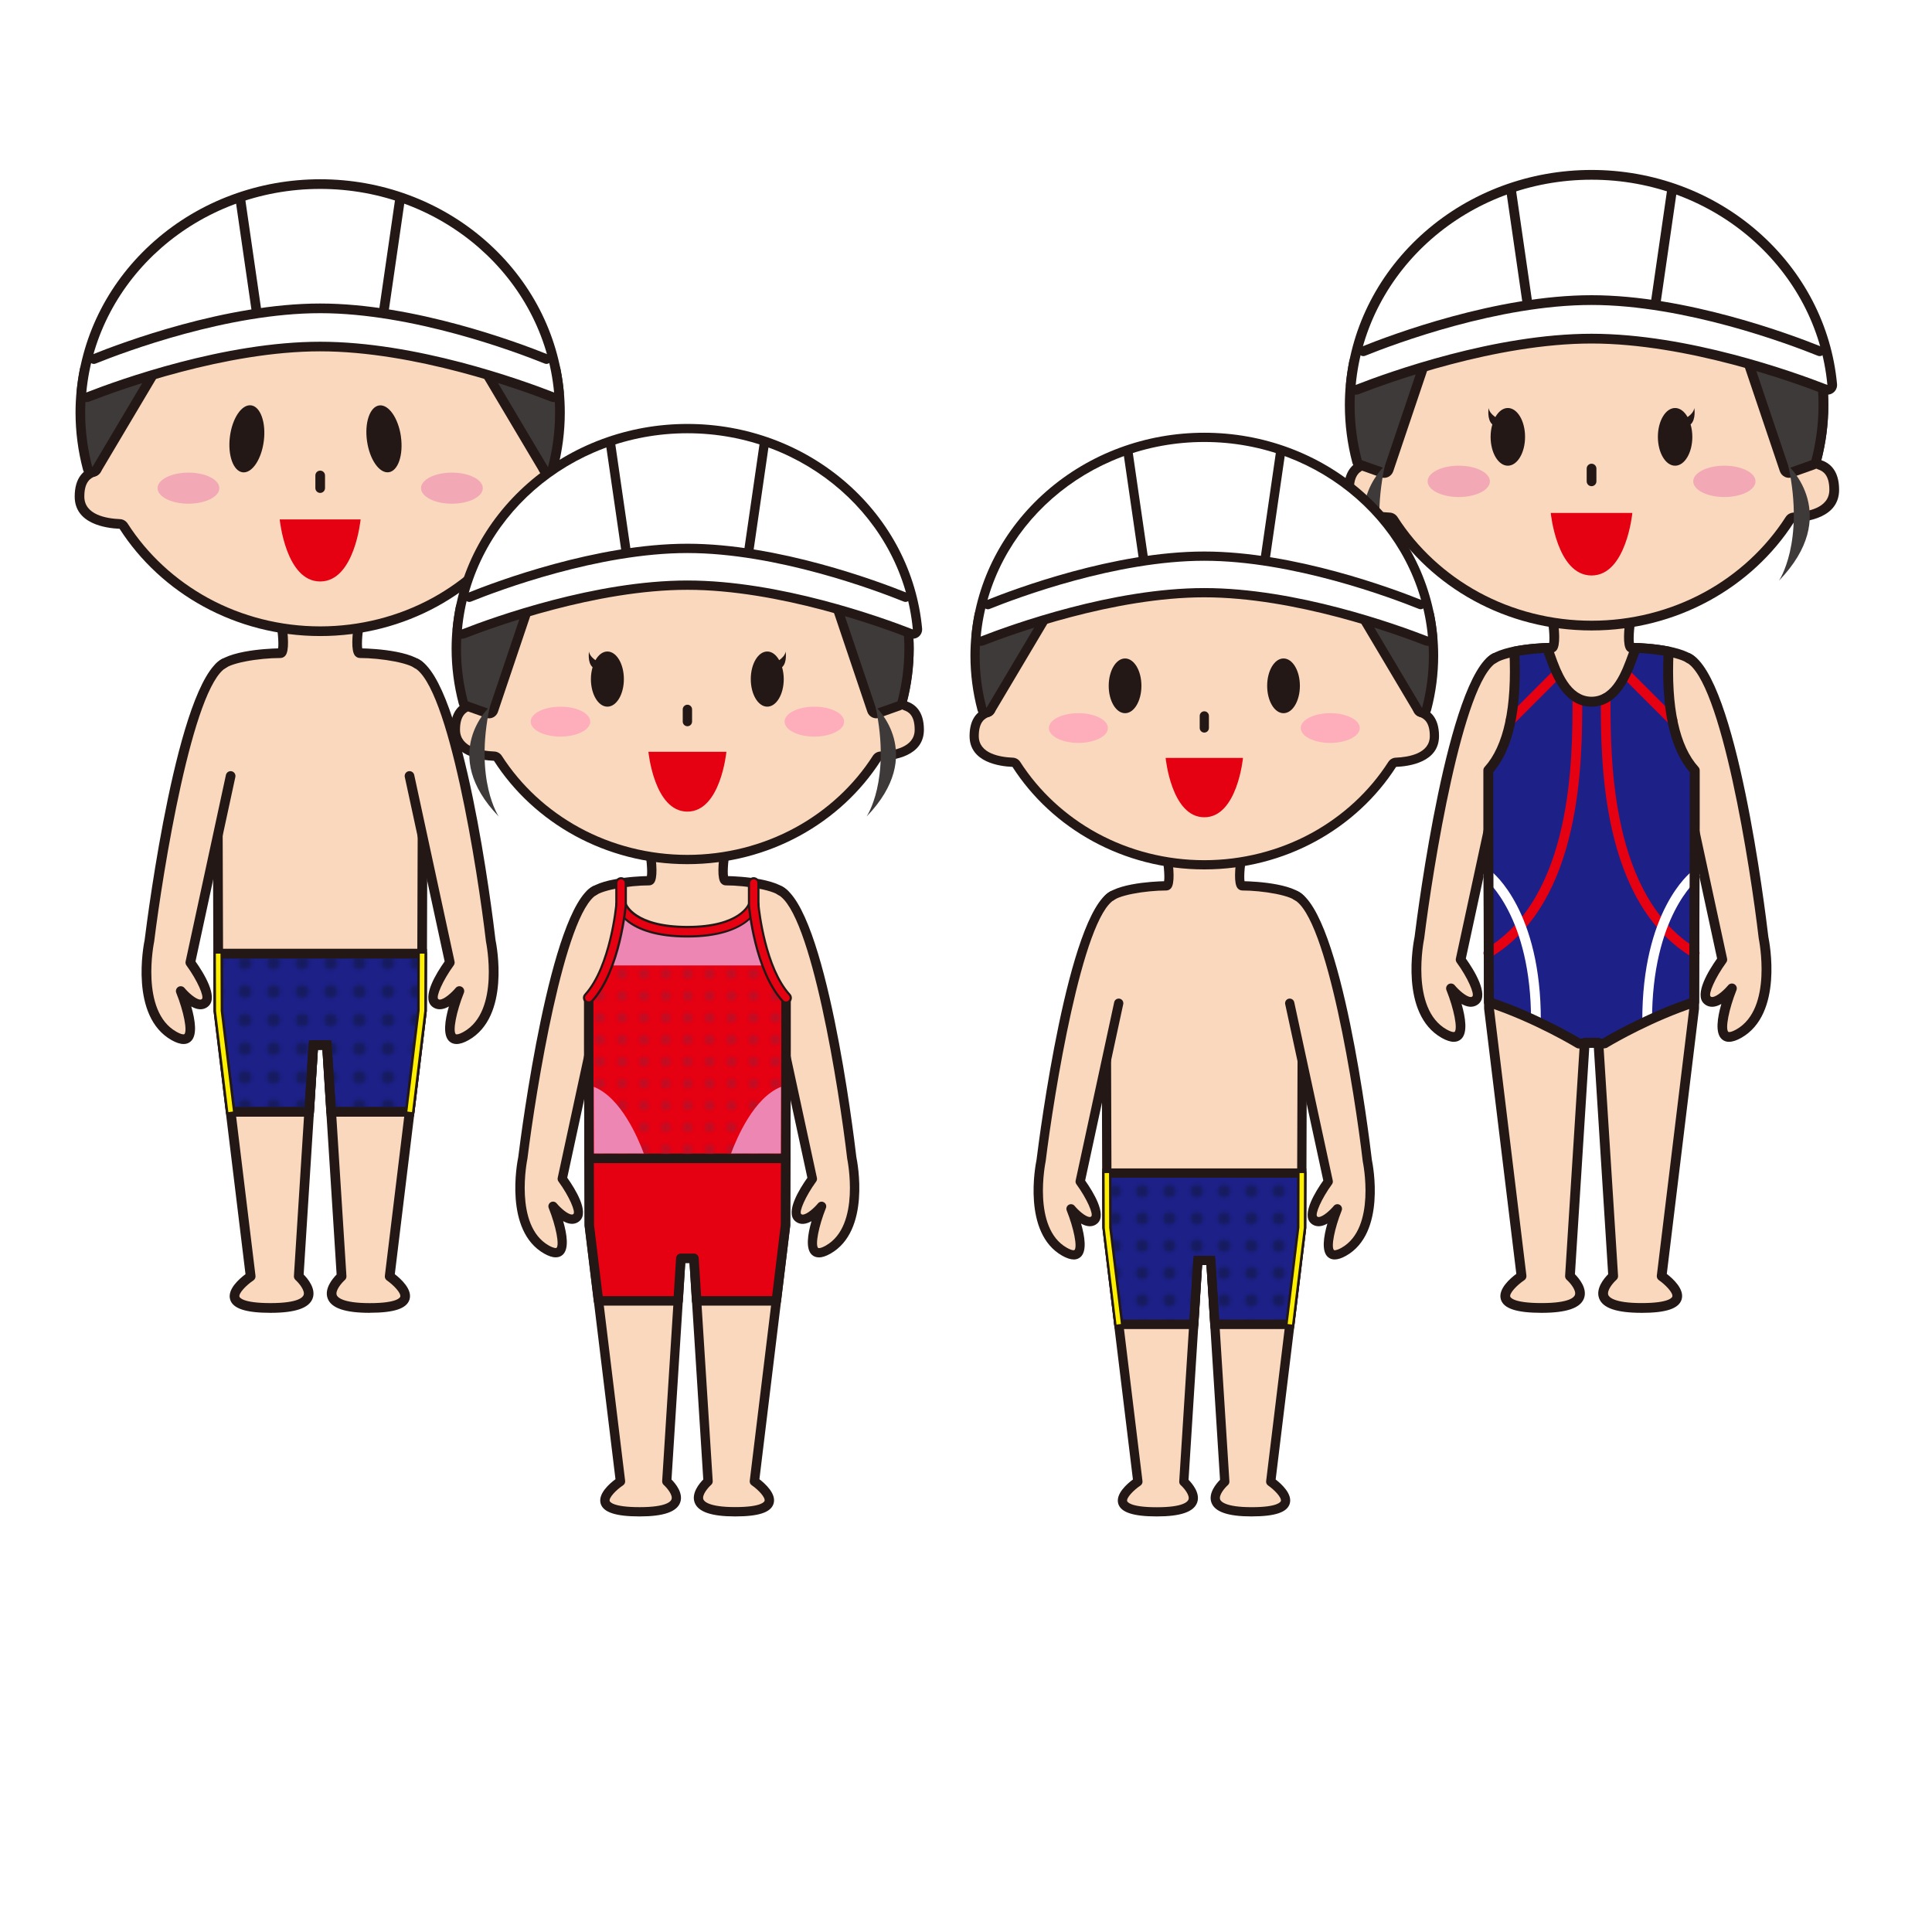 <?xml version="1.0" encoding="UTF-8"?><svg id="a" xmlns="http://www.w3.org/2000/svg" xmlns:xlink="http://www.w3.org/1999/xlink" viewBox="0 0 600 600"><defs><style>.g{fill:url(#f);}.h{fill:url(#d);}.i{fill:url(#e);}.j{fill:url(#b);}.k{fill:none;}.l{fill:#fad8be;}.m{fill:#ed86b3;}.n{fill:#fff;}.o{fill:#fff000;}.p{fill:#f2a9b5;}.q{fill:#feaebb;}.r{fill:#bae2f8;}.s{fill:#c30d23;}.t{fill:#e50012;}.u{fill:#d2ecfa;}.v{fill:#171c61;}.w{fill:#231815;}.x{fill:#1d2087;}.y{fill:#3e3a39;}.z{clip-path:url(#c);}</style><clipPath id="c"><rect class="k" width="666.07" height="500.51"/></clipPath><pattern id="b" x="0" y="0" width="666.07" height="500.51" patternTransform="translate(-10898.29 -15786.37) rotate(-107.27) scale(.47 -.42) skewX(-5.13)" patternUnits="userSpaceOnUse" viewBox="0 0 666.07 500.51"><g><rect class="k" width="666.07" height="500.51"/><g class="z"><rect class="r" width="666.07" height="500.51"/><path class="u" d="M348.06,464.07c-7.8,0-14.12,6.32-14.12,14.12s6.32,14.12,14.12,14.12,14.12-6.32,14.12-14.12-6.32-14.12-14.12-14.12"/><path class="u" d="M311.39,432.89c-6.51,0-11.78,5.27-11.78,11.78s5.27,11.78,11.78,11.78,11.78-5.27,11.78-11.78-5.27-11.78-11.78-11.78"/><path class="u" d="M280.2,465.37c-3.62,0-6.56,2.94-6.56,6.56s2.94,6.56,6.56,6.56,6.56-2.94,6.56-6.56-2.94-6.56-6.56-6.56"/><path class="u" d="M81.07,464.07c-7.8,0-14.12,6.32-14.12,14.12s6.32,14.12,14.12,14.12,14.12-6.32,14.12-14.12-6.32-14.12-14.12-14.12"/><path class="u" d="M44.4,432.89c-6.51,0-11.78,5.27-11.78,11.78s5.27,11.78,11.78,11.78,11.78-5.27,11.78-11.78-5.27-11.78-11.78-11.78"/><path class="u" d="M13.21,465.37c-3.62,0-6.56,2.94-6.56,6.56s2.94,6.56,6.56,6.56,6.56-2.94,6.56-6.56-2.94-6.56-6.56-6.56"/><path class="u" d="M524.24,464.07c-7.8,0-14.12,6.32-14.12,14.12s6.32,14.12,14.12,14.12,14.12-6.32,14.12-14.12-6.32-14.12-14.12-14.12"/><path class="u" d="M487.57,432.89c-6.51,0-11.78,5.27-11.78,11.78s5.27,11.78,11.78,11.78,11.78-5.27,11.78-11.78-5.27-11.78-11.78-11.78"/><path class="u" d="M456.38,465.37c-3.62,0-6.56,2.94-6.56,6.56s2.94,6.56,6.56,6.56,6.56-2.94,6.56-6.56-2.94-6.56-6.56-6.56"/><path class="u" d="M433.19,459.88c.79,.79,1.12,1.78,1.12,2.77,0,2.77-2.64,5.61-4.95,5.61-.66,0-1.32-.26-1.85-.79-3.76-3.69-6.2-5.87-10.09-5.87-.66,0-1.39,.07-2.18,.2-5.81,1.05-7.46,5.67-14.98,6.86-.92,.13-1.78,.2-2.7,.2-5.67,0-11.08-2.84-15.57-7.45-.79-.79-1.12-1.78-1.12-2.77,0-2.77,2.64-5.61,4.95-5.61,.66,0,1.32,.26,1.85,.79,3.76,3.69,6.2,5.87,10.09,5.87,.66,0,1.39-.07,2.18-.2,5.81-1.05,7.45-5.67,14.97-6.86,.92-.13,1.78-.2,2.7-.2,5.67,0,11.15,2.84,15.57,7.45"/><path class="u" d="M487.78,353.08c.32-4.7,.61-8.96,.94-13.77-5.64,3.18-8.21,7.94-8.45,13.73-.16,3.83-1.81,5.23-5.21,4.99-7.13-.5-14.25-1.14-21.37-1.79-1.56-.14-3.1-.77-4.65-.78-1.43,0-2.87,.51-4.3,.8,.66,1.27,1.39,2.51,1.96,3.81,.62,1.4,.93,2.96,1.67,4.3,1.6,2.9,2.75,6.51,5.18,8.41,12.39,9.69,26.23,12.86,41.7,8.4,5.7-1.64,11.71-2.24,17.6-3.2,5.47-.9,11.01-1.57,13.47-6.86-2.93-.56-7.47-.42-7.94-1.74-.89-2.47,.31-5.86,1.1-8.74,1.73-6.3,5.03-12.46,5.36-18.79,.57-11.1-5.16-19.65-14.82-25.84,1.97-5.02,4.96-10.23,.63-16.12-3.18,4.51-6.1,8.67-9.41,13.35-4.87,1.57-10.51,3.38-16.39,5.28,5.26,4.7,11.43,5.36,18.1,2.68,6.78,10.79-1,27.74-15.15,31.91"/><path class="u" d="M612.57,473.87c6.34-2.47,7.26-4,6.59-10.67,14.7-4.94,29.41-9.89,44.12-14.84-.21-.7-.42-1.4-.62-2.11-14.57,4.29-29.14,8.58-43.62,12.84-3.13-7.95-4.21-8.77-10.52-8.51-1.1-10.23-10.47-17.97-24.65-18.54-2.71-.11-6.77,2.32-8.1,4.75-5.33,9.71-9.84,19.88-14.63,29.89-1.58,3.31-.72,6.28,1.74,8.69,7.7,7.54,15.45,15.03,23.3,22.41,3.77,3.54,7.95,3.39,12.45,1.01,10.24-5.42,15.59-14.6,13.94-24.91"/><path class="u" d="M577.2,220.98c4.46,7.8,14.36,9.08,17.87,17.78-2.51-1.83-4.5-3.28-6.49-4.73-.3,.23-.59,.45-.89,.68,.93,1.69,1.66,3.53,2.83,5.04,2.02,2.61,4.44,4.92,6.44,7.55,1.96,2.59,4.02,5.11,2.43,8.99-1.13,2.74,.39,4.6,3.53,5.25,1.82,.38,3.45,1.64,5.63,2.73-1.42,1.44-2.16,2.2-2.92,2.95-6.12,5.99-6.02,11.16,.32,16.93,6.65,6.05,16.01,6.89,24.73,2.23,7.39-3.95,12.22-13.14,11.11-21.15-.71-5.14-3.19-7.58-8.38-8.09-1.77-.17-3.56-.08-6.29-.12,.6-1.99,.78-3.85,1.65-5.29,2.55-4.23,1.51-7.3-3.5-7.74-3.59-.32-5.35-2.14-6.86-4.85-2.02-3.61-4.19-7.15-6.07-10.84-5.16-10.1-6.16-11.31-16.6-18.98-.44,2.97-.14,3.32,4.41,7.72,2.24,2.17,4.21,4.63,5.83,7.4-2.07-1.55-4.14-3.1-6.21-4.65-.41,.35-.81,.7-1.22,1.05,4.43,5.95,8.86,11.89,13.3,17.84-.35,.32-.71,.65-1.06,.98-6.37-11.81-16.5-18.14-29.49-20.48,12.15,6.1,22.47,13.91,27.51,27.8-.95-.11-2.18,.11-2.52-.34-2.73-3.62-5.49-7.26-7.87-11.12-3.32-5.4-13.95-13.1-21.22-14.53"/><path class="u" d="M188.99,472c4.97,2.05,9.61,3.97,14.25,5.89-.13,.52-.26,1.04-.4,1.56h-26.51c-.08,.18-.16,.37-.23,.56,2.84,.95,5.69,1.91,9.31,3.12-1.83,.57-3.04,.92-4.23,1.34-6.77,2.36-13.8,4.19-20.25,7.23-14.05,6.62-26.52,3.72-38.4-4.97-2.08-1.52-1.96-3.07-.38-5.02,5.28-6.54,11.57-11.55,19.81-13.85,13.19-3.7,26.55-4.03,41.26-2.26-3.14,1.76-5.28,2.96-8.51,4.77,6.17,.8,9.69-2.5,13.72-4.19,3.98-1.67,7.94-3.4,11.9-5.11,.36,.62,.71,1.24,1.07,1.86-4.03,2.95-8.07,5.9-12.42,9.08"/><path class="u" d="M259.38,426.7c4.97,2.05,9.61,3.97,14.25,5.89-.13,.52-.26,1.04-.39,1.56h-26.51c-.08,.18-.16,.37-.23,.56,2.84,.95,5.69,1.91,9.31,3.12-1.83,.57-3.04,.92-4.23,1.34-6.77,2.36-13.8,4.19-20.25,7.23-14.05,6.62-26.52,3.72-38.4-4.97-2.08-1.52-1.96-3.07-.38-5.02,5.28-6.54,11.57-11.55,19.81-13.85,13.19-3.7,26.55-4.03,41.26-2.26-3.14,1.76-5.28,2.96-8.51,4.77,6.17,.8,9.69-2.5,13.72-4.19,3.98-1.67,7.94-3.4,11.9-5.11,.36,.62,.71,1.24,1.07,1.86-4.03,2.95-8.07,5.9-12.42,9.08"/><path class="u" d="M321.87,353.15c7.8,0,14.12,6.32,14.12,14.12s-6.32,14.12-14.12,14.12-14.12-6.32-14.12-14.12,6.32-14.12,14.12-14.12"/><path class="u" d="M358.54,321.97c6.51,0,11.78,5.27,11.78,11.78s-5.27,11.78-11.78,11.78-11.78-5.27-11.78-11.78,5.27-11.78,11.78-11.78"/><path class="u" d="M389.73,354.45c3.62,0,6.56,2.94,6.56,6.56s-2.94,6.56-6.56,6.56-6.56-2.94-6.56-6.56,2.94-6.56,6.56-6.56"/><path class="u" d="M588.86,353.15c7.8,0,14.12,6.32,14.12,14.12s-6.32,14.12-14.12,14.12-14.12-6.32-14.12-14.12,6.32-14.12,14.12-14.12"/><path class="u" d="M625.53,321.97c6.51,0,11.78,5.27,11.78,11.78s-5.27,11.78-11.78,11.78-11.78-5.27-11.78-11.78,5.27-11.78,11.78-11.78"/><path class="u" d="M656.72,354.45c3.62,0,6.56,2.94,6.56,6.56s-2.94,6.56-6.56,6.56-6.56-2.94-6.56-6.56,2.94-6.56,6.56-6.56"/><path class="u" d="M145.69,353.15c7.8,0,14.12,6.32,14.12,14.12s-6.32,14.12-14.12,14.12-14.12-6.32-14.12-14.12,6.32-14.12,14.12-14.12"/><path class="u" d="M182.36,321.97c6.51,0,11.78,5.27,11.78,11.78s-5.27,11.78-11.78,11.78-11.78-5.27-11.78-11.78,5.27-11.78,11.78-11.78"/><path class="u" d="M213.55,354.45c3.62,0,6.56,2.94,6.56,6.56s-2.94,6.56-6.56,6.56-6.56-2.94-6.56-6.56,2.94-6.56,6.56-6.56"/><path class="u" d="M252.3,341.51c.92,0,1.78,.06,2.7,.2,7.52,1.19,9.17,5.8,14.97,6.86,.79,.13,1.52,.2,2.18,.2,3.89,0,6.33-2.18,10.09-5.87,.53-.53,1.19-.79,1.85-.79,2.31,0,4.95,2.84,4.95,5.61,0,.99-.33,1.98-1.12,2.77-4.48,4.62-9.89,7.45-15.57,7.45-.92,0-1.78-.07-2.7-.2-7.52-1.19-9.17-5.8-14.97-6.86-.79-.13-1.52-.2-2.18-.2-3.89,0-6.33,2.18-10.09,5.87-.53,.53-1.19,.79-1.85,.79-2.31,0-4.95-2.84-4.95-5.61,0-.99,.33-1.98,1.12-2.77,4.42-4.62,9.89-7.45,15.57-7.45"/><path class="u" d="M175.94,239.83c-4.86-8.34-13.33-8.68-21.32-9.94-.99-.16-2.32,.47-3.13,1.15-.35,.29,.02,1.81,.45,2.56,3.02,5.28,6.48,10.33,9.12,15.79,2.35,4.87,6.4,5.47,11.19,6.33-.99,.62-1.93,1.33-2.97,1.83-4.89,2.39-6.43,5.95-5.12,11.16,.47,1.85,.27,3.86,.33,5.06,2.45,.45,5.1,.4,7.17,1.47,2.1,1.08,3.64,3.26,5.63,5.15,2.44-1.85,5.91-4.04,8.83-6.8,3.06-2.89,2.45-6.71,1.19-10.52,.46,.18,.92,.22,1.02,.44,2.61,5.47,6.94,6.67,12.73,6.18,4.93-.41,9.98,.51,14.97,.83,.8,.05,1.61,0,2.69,0,.01-5.54-2.02-9.92-6.07-12.97-3.72-2.8-7.97-4.9-12.42-7.57,1.66-4.2,5.24-7.36,9.77-9.47,6.76-3.15,13.96-4,21.34-3.53,1.19,.08,2.42,.37,3.57,.18,1.56-.25,4.16-.61,4.35-1.4,.35-1.46-.31-3.56-1.28-4.85-1.7-2.26-3.74-4.4-6.01-6.09-14.28-10.55-38.12-8.05-49.76,5.3-2.37,2.72-3.97,6.12-6.23,9.7"/><path class="u" d="M50.15,326.86c-4.23-1.67-6.38-5.31-8.53-8.94-.82-1.38-.7-2.74,.7-3.62,1.39-.88,2.66-.44,3.58,.9,.78,1.14,1.42,2.39,2.29,3.45,.81,.99,1.74,1.93,2.78,2.66,1.5,1.07,3.1,2.01,4.73,2.84,.59,.3,1.5,.38,2.1,.14,9.81-3.88,19.61-3.82,29.44-.08,.57,.22,1.42,.26,1.94-.01,3.93-2.05,7.61-4.33,9.65-8.59,.9-1.88,2.54-2.22,3.9-1.29,1.25,.85,1.31,2.29,.36,4.02-2.11,3.82-4.73,7.09-8.89,8.85-.52,.22-.97,.62-1.54,.99,.55,.75,1.04,1.42,1.57,2.14,4.52-1.76,9.25-2.86,11.76-7.65,.9-1.72,2.58-1.91,3.84-.98,1.26,.93,1.25,2.34,.21,4.02-2.32,3.75-5.27,6.65-9.72,7.74-1.01,.25-1.98,.71-2.91,1.19-.44,.23-.74,.72-1.11,1.09,.51,.17,1.03,.5,1.53,.48,3.16-.1,6.28-.33,9.01-2.29,1.11-.8,2.39-1.39,3.64-1.98,1.3-.61,2.53-.35,3.26,.91,.75,1.3,.59,2.71-.79,3.44-3.96,2.08-7.53,5.2-12.48,4.82-1.14-.09-2.31,.25-3.48,.39-.1,.88-.19,1.65-.27,2.43,3.51,1.34,6.89,2.36,10.41,.25,1.11-.66,2.43-.99,3.67-1.43,1.49-.52,2.78-.25,3.5,1.26,.66,1.39-.03,2.77-1.65,3.47-1.15,.49-2.39,.79-3.48,1.39-3.88,2.12-7.84,2.35-11.89,.61-2.02-.87-3.31-.32-4.04,1.78,.22,.13,.42,.29,.66,.39,4.98,2.06,8.34,5.39,8.84,11.07,.05,.52,.78,1.03,1.27,1.45,1.37,1.18,3.1,2.09,4.13,3.52,4.24,5.89,3.52,15.97-1.35,21.35-.48,.53-1.15,.9-2.02,1.56-1.28-4.16-2.45-7.93-3.61-11.7-.17-.02-.35-.04-.52-.06-1.71,3.62-3.41,7.24-5.28,11.21-.71-.78-1.28-1.17-1.53-1.71-.87-1.9-2.02-3.78-2.36-5.78-1.22-7.19-.04-13.65,6.58-18.07,.36-.24,.57-.98,.54-1.46-.22-2.7-1.28-4.85-3.76-6.31-3.04-1.8-5.93-3.23-9.39-.83-.86,.6-1.35,1.06-1.05,1.95,.26,.76,.74,1.51,1.28,2.11,1.59,1.78,2.01,4.27,.95,6.21-1.4,2.55-4.66,3.43-7.17,1.93-2.5-1.49-3.18-4.68-1.65-7.24,.53-.89,.81-1.93,1.19-2.9h-10.06c.44,1.08,.63,1.87,1.04,2.52,1.65,2.59,1.33,5.58-.85,7.26-2.09,1.61-5.28,1.36-6.99-.56-1.87-2.09-1.68-5.07,.36-7.31,.6-.66,.96-1.54,1.39-2.25-2.78-1.15-5.19-2.16-7.63-3.12-.38-.15-.95-.18-1.3,0-2.16,1.1-4.63,1.91-6.3,3.53-1.31,1.27-1.82,3.52-2.24,5.43-.12,.53,1.37,1.42,2.12,2.14,.38,.36,.79,.7,1.15,1.08,4.81,5.07,5.72,15,1.91,21.03-.47,.74-1.11,1.37-1.97,2.43-1.89-4.03-3.6-7.65-5.3-11.27-.17,.02-.34,.04-.51,.06-1.19,3.82-2.38,7.63-3.73,11.95-1.08-1.07-1.87-1.66-2.41-2.42-3.96-5.49-4.6-11.48-2.43-17.8,.94-2.76,2.56-5.12,5.36-6.25,1.26-.51,1.67-1.23,1.81-2.43,.48-4.08,2.51-7.13,6.19-9.04,1.08-.56,2.16-1.14,3.14-1.66-.81-2.39-2.34-2.39-4.25-1.7-1.48,.53-3.03,.88-4.58,1.17-.74,.14-1.61,.18-2.31-.06-2.79-.98-5.55-2.05-8.29-3.16-1.64-.66-2.31-2.08-1.66-3.46,.72-1.52,2.01-1.79,3.5-1.26,1.61,.57,3.31,1.01,4.77,1.85,3.36,1.93,6.26,.07,9.37-.61-.15-1.01-.27-1.77-.43-2.82-5.85,.82-10.66-1.7-15.39-4.54-1.47-.88-2.04-2.04-1.37-3.63,.56-1.33,2.13-1.7,3.72-.91,1.18,.59,2.4,1.14,3.46,1.9,2.79,2.01,6.01,2.07,9.23,2.21,.38,.02,.77-.28,1.16-.43-.29-.36-.5-.88-.87-1.06-1.49-.69-2.98-1.49-4.56-1.85-4.39-1-6.41-4.52-8.69-7.79-.83-1.2-.61-2.46,.52-3.34,1.21-.94,2.47-.79,3.52,.37,.49,.53,.88,1.15,1.34,1.71,.92,1.1,1.65,2.58,2.82,3.21,2.53,1.35,5.3,2.25,8.08,3.38,.54-.75,1.02-1.42,1.58-2.2-.83-.51-1.49-1.08-2.26-1.39"/><path class="u" d="M348.06,250.64c-7.8,0-14.12,6.32-14.12,14.12s6.32,14.12,14.12,14.12,14.12-6.32,14.12-14.12-6.32-14.12-14.12-14.12"/><path class="u" d="M311.39,219.46c-6.51,0-11.78,5.27-11.78,11.78s5.27,11.78,11.78,11.78,11.78-5.27,11.78-11.78-5.27-11.78-11.78-11.78"/><path class="u" d="M280.2,251.94c-3.62,0-6.56,2.94-6.56,6.56s2.94,6.56,6.56,6.56,6.56-2.94,6.56-6.56-2.94-6.56-6.56-6.56"/><path class="u" d="M81.07,250.64c-7.8,0-14.12,6.32-14.12,14.12s6.32,14.12,14.12,14.12,14.12-6.32,14.12-14.12-6.32-14.12-14.12-14.12"/><path class="u" d="M44.4,219.46c-6.51,0-11.78,5.27-11.78,11.78s5.27,11.78,11.78,11.78,11.78-5.27,11.78-11.78-5.27-11.78-11.78-11.78"/><path class="u" d="M13.21,251.94c-3.62,0-6.56,2.94-6.56,6.56s2.94,6.56,6.56,6.56,6.56-2.94,6.56-6.56-2.94-6.56-6.56-6.56"/><path class="u" d="M524.24,250.64c-7.8,0-14.12,6.32-14.12,14.12s6.32,14.12,14.12,14.12,14.12-6.32,14.12-14.12-6.32-14.12-14.12-14.12"/><path class="u" d="M487.57,219.46c-6.51,0-11.78,5.27-11.78,11.78s5.27,11.78,11.78,11.78,11.78-5.27,11.78-11.78-5.27-11.78-11.78-11.78"/><path class="u" d="M456.38,251.94c-3.62,0-6.56,2.94-6.56,6.56s2.94,6.56,6.56,6.56,6.56-2.94,6.56-6.56-2.94-6.56-6.56-6.56"/><path class="u" d="M433.19,246.45c.79,.79,1.12,1.78,1.12,2.77,0,2.77-2.64,5.61-4.95,5.61-.66,0-1.32-.26-1.85-.79-3.76-3.69-6.2-5.87-10.09-5.87-.66,0-1.39,.07-2.18,.2-5.81,1.05-7.46,5.67-14.98,6.86-.92,.13-1.78,.2-2.7,.2-5.67,0-11.08-2.84-15.57-7.45-.79-.79-1.12-1.78-1.12-2.77,0-2.77,2.64-5.61,4.95-5.61,.66,0,1.32,.26,1.85,.79,3.76,3.69,6.2,5.87,10.09,5.87,.66,0,1.39-.07,2.18-.2,5.81-1.05,7.45-5.67,14.97-6.86,.92-.13,1.78-.2,2.7-.2,5.67,0,11.15,2.84,15.57,7.45"/><path class="u" d="M448.5,121.37c2.61,.24,4.8,.44,6.81,.63,.69,10.12,13.24,17.22,7.61,30.98-2.93-5.34-4.23-9.75-7.13-12.41-3.21-2.93-8.37-3.65-11.79-6.42-3.33-2.7-5.54-6.79-9.72-12.18-.74,4.13-1.73,8.61-1.52,8.67,5.27,1.42,2.57,11.66,10.62,9.64,.58,8.05,11.32,2.24,12.92,8.96-.57,.76-.86,1.55-1.24,1.59-17.15,1.94-18.89,5.74-9.41,20.4,1.8,2.78,3.29,5.78,4.8,8.73,4.02,7.85,9.95,10.91,18.68,8.02,4.86-1.62,9.89-2.74,14.84-4.13,11.3-3.18,13.49-10.35,5.92-19.48-1.87-2.25-4.01-4.29-6.03-6.43,.48-.83,.96-1.67,1.45-2.5l17.74,8.89c5.18-2.78,10.49-5.63,15.8-8.47-14.52-.86-28.02-1.66-42.68-2.53,6.3-2.61,11.98-4.97,20.28-8.41,3.5,.84,10.4,2.48,17.71,4.23-7.22-14.74-17.93-14.23-40.52-.22,6.09-6.22,12.53-12.15,18.08-18.82,2.12-2.56,3.28-6.97,2.82-10.25-.32-2.26-4.18-4.02-6.46-6.01-.76,.73-1.52,1.46-2.28,2.19,1.17,2.53,2.33,5.07,3.22,7-4.44,4.21-9.55,7.69-12.73,12.45-3.36,5.04-4.89,11.31-8.19,16.82,2.04-11.44,1.34-22.09-5.63-31.55-4.76-6.45-9.34-6.39-13.97,.6"/><path class="u" d="M61.25,130.86c-3.42-.74-5.4-1.17-7.37-1.6,.4-1.27,.47-3.29,1.28-3.66,1.86-.84,4.72-1.84,6.03-1,2.1,1.34,4.59,4.18,4.51,6.29-.12,2.97-1.81,7.82-3.9,8.48-18.79,5.95-19.27,19.39-15.38,35.02,.24,.96-.19,2.09-.34,3.38-8.38-2.76-16.4-5.41-25.17-8.3,6.11,11.06,11.8,21.37,17.69,32.05,.7-1.25,1.36-2.43,2.22-3.97,1.99,1.57,3.89,3.07,7.87,6.21-2.15-3.97-3.3-6.09-5.01-9.24,4.56,.58,6.98,.88,6.89,.87,3.94-8.38,7.54-16.03,11.45-24.35,1.98,2.1,3.57,3.79,5.79,6.15,3.92-7.02,7.47-13.38,11.3-20.22-2.96-.98-5.47-1.81-7.54-2.49,1.77-6.61,4.5-12.9,4.94-19.34,.74-10.64-6.87-18.98-17.13-18.62-3.81,.13-8.58,3.58-10.84,6.92-1.53,2.26-.05,7.22,1.31,10.46,.61,1.47,4.42,2.69,6.33,2.22,1.9-.47,3.23-3.2,5.08-5.24"/><path class="u" d="M241.73,27.65c-3.49-1.97-6.98-3.93-10.6-5.96,1.48-3.42,3.05-7.04,4.61-10.66-.56-.49-1.13-.99-1.69-1.48-3.28,2.57-6.56,5.14-9.6,7.53-2.53-2.49-5.39-5.32-8.25-8.15-.51,.24-1.03,.49-1.55,.73,.91,3.98,1.82,7.96,2.73,11.93-3.3,2.1-6.85,4.36-10.4,6.62,.12,.43,.25,.86,.38,1.28h12.88c1.12,4.49,2.12,8.52,3.13,12.56,.63,.02,1.25,.04,1.88,.06,1.07-3.98,2.15-7.95,3.4-12.61h12.53c.18-.62,.37-1.24,.55-1.85"/><path class="u" d="M578.63,46.94c2.67,.18,5.34,.37,8.23,.56-1.33,5.24-4.87,5.22-9,2.9-5.19-2.91-7.96-.9-10.72,5.12,3.55-.35,5.82-.58,8.86-.88v12.38c.83,.09,1.66,.18,2.5,.27,.81-3.4,1.62-6.79,2.78-11.67,2.8,2.67,5,4.77,8.75,8.34-1.29-8.99-.56-15.15,10.87-13.54-4.59,6.48-4.89,14.51-14.67,15.29-2.34,.19-4.39,4.03-6.58,6.19,.64,.47,1.29,.94,1.93,1.41,2.85-.72,5.7-1.44,8.54-2.15-.73,3.65-1.45,7.31-2.18,10.96,.52,.48,1.04,.97,1.56,1.45,2.26-3.28,5.21-6.29,6.59-9.91,1.35-3.56,1.1-7.72,1.55-11.62,1.3,0,2.59-.02,3.89-.02,.7,7.02,1.4,14.03,2.1,21.05,1.15-.07,2.3-.15,3.45-.22v-11.6l1.66-.4c1.75,2.85,3.5,5.69,5.38,8.75,2.84-6.23,2.24-7.88-4.22-12.49-5.89-4.21-6.72-7.9-3-16.59,1.52,4.9,2.79,9.01,4.07,13.11,.8-.06,1.61-.13,2.42-.2,.22-3.06,.44-6.13,.7-9.67,8.7,1.58,4.33,8.63,8.41,15.47,.7-1.95,1.41-3.9,2.93-8.11,1.78,6.01,3.02,10.18,4.25,14.35,.8,.07,1.6,.14,2.4,.21,.24-3.62,.47-7.25,.71-11,1.23,.54,2.98,1.3,4.73,2.07,.43-.69,.87-1.39,1.3-2.08-5.45-3.4-10.89-6.8-16.34-10.2,.39-.77,.78-1.55,1.17-2.33,2.46,.8,4.92,1.6,8.16,2.66-1.29-10.14-8.13-6.52-13.84-6.81,1.7-1.37,3.39-2.74,5.08-4.11-.37-.79-.74-1.58-1.11-2.37-3.71,1.63-7.41,3.25-11.94,5.24-7.27-1.17,3.23-14.64-8.3-15.15-.26,1.98-.34,3.43-.65,4.84-.64,2.92-1.41,5.81-2.12,8.72-3.13-.9-6.2-2.18-9.39-2.59-3.49-.45-7.09-.1-10.64-.1-.09,1.49-.17,2.98-.26,4.47"/><path class="u" d="M136.86,21.33c4.08,10.51,8.16,21.03,12.38,31.9-11.53,5.46-22.74,10.78-33.96,16.09,.26,.79,.53,1.58,.79,2.37,11.55-2.58,23.1-5.17,35.1-7.85,.84,11.63,1.57,21.9,2.31,32.17,.82,.02,1.63,.03,2.45,.05,1.38-10.6,2.77-21.19,4.24-32.45,12.41,3.26,24.34,6.4,36.27,9.55,.34-.92,.67-1.83,1.01-2.75-10.87-5.21-21.74-10.41-33.05-15.83,6.01-10.12,11.91-20.08,17.82-30.04-1.03-.64-2.06-1.27-3.09-1.91-7.13,8.67-14.26,17.35-21.96,26.71-6.1-10.56-11.77-20.38-17.44-30.2l-2.88,2.2"/><path class="u" d="M321.87,152.24c7.8,0,14.12,6.32,14.12,14.12s-6.32,14.12-14.12,14.12-14.12-6.32-14.12-14.12,6.32-14.12,14.12-14.12"/><path class="u" d="M358.54,121.06c6.51,0,11.78,5.27,11.78,11.78s-5.27,11.78-11.78,11.78-11.78-5.27-11.78-11.78,5.27-11.78,11.78-11.78"/><path class="u" d="M389.73,153.55c3.62,0,6.56,2.94,6.56,6.56s-2.94,6.56-6.56,6.56-6.56-2.94-6.56-6.56,2.94-6.56,6.56-6.56"/><path class="u" d="M588.86,152.24c7.8,0,14.12,6.32,14.12,14.12s-6.32,14.12-14.12,14.12-14.12-6.32-14.12-14.12,6.32-14.12,14.12-14.12"/><path class="u" d="M625.53,121.06c6.51,0,11.78,5.27,11.78,11.78s-5.27,11.78-11.78,11.78-11.78-5.27-11.78-11.78,5.27-11.78,11.78-11.78"/><path class="u" d="M656.72,153.55c3.62,0,6.56,2.94,6.56,6.56s-2.94,6.56-6.56,6.56-6.56-2.94-6.56-6.56,2.94-6.56,6.56-6.56"/><path class="u" d="M145.69,152.24c7.8,0,14.12,6.32,14.12,14.12s-6.32,14.12-14.12,14.12-14.12-6.32-14.12-14.12,6.32-14.12,14.12-14.12"/><path class="u" d="M182.36,121.06c6.51,0,11.78,5.27,11.78,11.78s-5.27,11.78-11.78,11.78-11.78-5.27-11.78-11.78,5.27-11.78,11.78-11.78"/><path class="u" d="M213.55,153.55c3.62,0,6.56,2.94,6.56,6.56s-2.94,6.56-6.56,6.56-6.56-2.94-6.56-6.56,2.94-6.56,6.56-6.56"/><path class="u" d="M252.3,140.6c.92,0,1.78,.06,2.7,.2,7.52,1.19,9.17,5.8,14.97,6.86,.79,.13,1.52,.2,2.18,.2,3.89,0,6.33-2.18,10.09-5.87,.53-.53,1.19-.79,1.85-.79,2.31,0,4.95,2.84,4.95,5.61,0,.99-.33,1.98-1.12,2.77-4.48,4.62-9.89,7.45-15.57,7.45-.92,0-1.78-.07-2.7-.2-7.52-1.19-9.17-5.8-14.97-6.86-.79-.13-1.52-.2-2.18-.2-3.89,0-6.33,2.18-10.09,5.87-.53,.53-1.19,.79-1.85,.79-2.31,0-4.95-2.84-4.95-5.61,0-.99,.33-1.98,1.12-2.77,4.42-4.62,9.89-7.45,15.57-7.45"/><path class="u" d="M348.06,49.73c-7.8,0-14.12,6.32-14.12,14.12s6.32,14.12,14.12,14.12,14.12-6.32,14.12-14.12-6.32-14.12-14.12-14.12"/><path class="u" d="M311.39,18.55c-6.51,0-11.78,5.27-11.78,11.78s5.27,11.78,11.78,11.78,11.78-5.27,11.78-11.78-5.27-11.78-11.78-11.78"/><path class="u" d="M280.2,51.03c-3.62,0-6.56,2.94-6.56,6.56s2.94,6.56,6.56,6.56,6.56-2.94,6.56-6.56-2.94-6.56-6.56-6.56"/><path class="u" d="M81.07,49.73c-7.8,0-14.12,6.32-14.12,14.12s6.32,14.12,14.12,14.12,14.12-6.32,14.12-14.12-6.32-14.12-14.12-14.12"/><path class="u" d="M44.4,18.55c-6.51,0-11.78,5.27-11.78,11.78s5.27,11.78,11.78,11.78,11.78-5.27,11.78-11.78-5.27-11.78-11.78-11.78"/><path class="u" d="M13.21,51.03c-3.62,0-6.56,2.94-6.56,6.56s2.94,6.56,6.56,6.56,6.56-2.94,6.56-6.56-2.94-6.56-6.56-6.56"/><path class="u" d="M524.24,49.73c-7.8,0-14.12,6.32-14.12,14.12s6.32,14.12,14.12,14.12,14.12-6.32,14.12-14.12-6.32-14.12-14.12-14.12"/><path class="u" d="M487.57,18.55c-6.51,0-11.78,5.27-11.78,11.78s5.27,11.78,11.78,11.78,11.78-5.27,11.78-11.78-5.27-11.78-11.78-11.78"/><path class="u" d="M456.38,51.03c-3.62,0-6.56,2.94-6.56,6.56s2.94,6.56,6.56,6.56,6.56-2.94,6.56-6.56-2.94-6.56-6.56-6.56"/><path class="u" d="M433.19,45.54c.79,.79,1.12,1.78,1.12,2.77,0,2.77-2.64,5.61-4.95,5.61-.66,0-1.32-.26-1.85-.79-3.76-3.69-6.2-5.87-10.09-5.87-.66,0-1.39,.07-2.18,.2-5.81,1.06-7.46,5.67-14.98,6.86-.92,.13-1.78,.2-2.7,.2-5.67,0-11.08-2.84-15.57-7.45-.79-.79-1.12-1.78-1.12-2.77,0-2.77,2.64-5.61,4.95-5.61,.66,0,1.32,.26,1.85,.79,3.76,3.69,6.2,5.87,10.09,5.87,.66,0,1.39-.07,2.18-.2,5.81-1.05,7.45-5.67,14.97-6.86,.92-.13,1.78-.2,2.7-.2,5.67,0,11.15,2.84,15.57,7.45"/></g></g></pattern><pattern id="d" x="0" y="0" width="7.08" height="7.08" patternTransform="translate(-3719.46 -423.45) scale(1.06 -1.06)" patternUnits="userSpaceOnUse" viewBox="0 0 7.08 7.08"><g><rect class="k" width="7.08" height="7.08"/><path class="v" d="M5.38,3.54c0-1.02-.83-1.85-1.85-1.85s-1.85,.83-1.85,1.85,.83,1.85,1.85,1.85,1.85-.83,1.85-1.85"/></g></pattern><pattern id="e" patternTransform="translate(-3320 -96.63) scale(1.11 -1.11)" xlink:href="#d"/><pattern id="f" x="0" y="0" width="7.08" height="7.08" patternTransform="translate(-5317.84 -2081.3) scale(.85 -.85)" patternUnits="userSpaceOnUse" viewBox="0 0 7.08 7.08"><g><rect class="k" width="7.08" height="7.08"/><path class="s" d="M5.38,3.54c0-1.02-.83-1.85-1.85-1.85s-1.85,.83-1.85,1.85,.83,1.85,1.85,1.85,1.85-.83,1.85-1.85"/></g></pattern></defs><rect class="j" x="17.08" y="36.91" width="565.83" height="539.59" rx="12" ry="12"/><g><path class="l" d="M492.14,323.85l-4.59,72.47s11.19,9.87-8.82,9.87c-21.01,0-6.22-9.87-6.22-9.87l-10.11-83.16-.19-57.04v-49.75c1.54-4.18,15.4-5.19,19.59-5.19,1.99,0,0-11.52,0-11.52h24.92s-1.99,11.52,0,11.52c4.2,0,18.06,1.02,19.59,5.19v49.75l-.19,57.04-10.11,83.16s14.32,9.87-6.22,9.87-8.82-9.87-8.82-9.87l-4.59-72.47h-4.26Z"/><path class="w" d="M509.8,407.71c-7.73,0-12.03-1.46-13.17-4.47-1.16-3.06,1.54-6.25,2.8-7.52l-4.45-70.35h-1.42l-4.45,70.35c1.26,1.27,3.96,4.46,2.8,7.52-1.14,3.01-5.45,4.47-13.17,4.47s-11.78-1.32-12.63-4.15c-.97-3.21,2.92-6.56,4.8-7.95l-10-82.27c0-.06-.01-.12-.01-.18l-.19-57.04v-49.75c0-.18,.03-.36,.09-.52,2-5.43,16.87-6.09,20.31-6.17,.25-1.48-.07-5.63-.79-9.76-.08-.44,.05-.89,.33-1.23,.29-.34,.71-.54,1.16-.54h24.92c.45,0,.87,.2,1.16,.54,.29,.34,.41,.79,.33,1.23-.71,4.13-1.03,8.28-.79,9.76,3.44,.08,18.31,.74,20.31,6.17,.06,.17,.09,.34,.09,.52v49.75l-.18,57.05c0,.06,0,.12-.01,.18l-10,82.28c1.83,1.4,5.59,4.74,4.6,7.95-.88,2.82-4.83,4.14-12.43,4.14Zm-17.66-85.37h4.26c.8,0,1.46,.62,1.51,1.42l4.59,72.47c.03,.47-.16,.92-.51,1.23-1.05,.93-3.05,3.31-2.52,4.71,.22,.59,1.63,2.51,10.34,2.51s9.47-1.8,9.54-2.01c.35-1.14-2.19-3.74-4.17-5.1-.46-.32-.71-.87-.64-1.43l10.1-83.07,.18-56.95v-49.42c-1.39-2.41-11.63-4-18.08-4-.6,0-1.15-.26-1.55-.74-1.27-1.51-.89-6.38-.22-10.78h-21.37c.67,4.4,1.05,9.27-.22,10.78-.4,.48-.95,.74-1.55,.74-6.45,0-16.69,1.59-18.08,4v49.42l.19,56.95,10.1,83.07c.07,.57-.19,1.12-.66,1.44-2.32,1.55-4.67,4.06-4.36,5.1,.06,.21,.86,2,9.74,2s10.12-1.92,10.34-2.51c.53-1.4-1.47-3.78-2.53-4.71-.35-.31-.54-.76-.51-1.23l4.59-72.47c.05-.8,.71-1.42,1.51-1.42Z"/><path class="l" d="M522.24,239.61l12.62,58.41s-7.33,10.05-4.67,12.53c2.65,2.48,7.67-3.6,7.67-3.6,0,0-7.92,19.74,2.13,14.06,12.53-7.08,7.68-29.81,7.68-29.81,0,0-9.33-79.79-23.39-86.87"/><path class="w" d="M536.96,323.55c-.86,0-1.6-.26-2.2-.8-2.17-1.89-1.4-6.75-.18-10.96-.84,.47-1.72,.81-2.59,.87-1.08,.06-2.05-.28-2.82-1-3.11-2.91,1.52-10.36,4.09-13.98l-12.48-57.75c-.18-.82,.34-1.62,1.16-1.8,.83-.18,1.62,.34,1.8,1.16l12.62,58.41c.09,.42,0,.86-.26,1.21-3.52,4.83-5.62,9.83-4.86,10.54,.13,.12,.28,.21,.56,.18,1.52-.1,3.96-2.5,4.9-3.64,.47-.58,1.3-.72,1.94-.34,.64,.38,.91,1.17,.63,1.86-2.35,5.87-3.55,12.05-2.51,12.96,.09,.08,.78,.18,2.49-.78,11.41-6.45,6.99-27.96,6.95-28.18-.01-.05-.02-.09-.02-.14-2.57-21.97-11.63-80.19-22.56-85.7-.75-.38-1.04-1.29-.67-2.03,.37-.75,1.29-1.05,2.03-.67,14.32,7.22,23.19,79.41,24.2,87.98,.35,1.71,4.68,23.96-8.43,31.37-1.44,.81-2.7,1.22-3.77,1.22Z"/><path class="l" d="M466.23,239.61l-12.62,58.41s7.33,10.05,4.67,12.53c-2.65,2.48-7.67-3.6-7.67-3.6,0,0,7.92,19.74-2.13,14.06-12.53-7.08-7.68-29.81-7.68-29.81,0,0,9.82-79.44,23.39-86.87"/><path class="w" d="M451.51,323.55c-1.07,0-2.32-.41-3.77-1.22-13.12-7.42-8.77-29.71-8.43-31.38,1.05-8.51,10.34-80.38,24.15-87.95,.73-.4,1.65-.13,2.05,.6,.4,.73,.13,1.65-.6,2.05-10.57,5.79-19.91,63.85-22.61,85.73,0,.04-.01,.09-.02,.13-.05,.22-4.46,21.73,6.95,28.18,1.71,.96,2.4,.86,2.49,.78,1.04-.91-.16-7.09-2.51-12.96-.28-.69,0-1.48,.63-1.86,.64-.38,1.46-.24,1.94,.34,1.21,1.46,3.53,3.55,4.91,3.64,.28,.02,.43-.06,.56-.18,.75-.7-1.34-5.71-4.86-10.54-.25-.35-.35-.79-.26-1.21l12.62-58.41c.18-.82,.97-1.34,1.8-1.16,.82,.18,1.34,.98,1.16,1.8l-12.48,57.75c2.57,3.62,7.19,11.07,4.08,13.97-.77,.72-1.76,1.06-2.82,1-.87-.06-1.76-.39-2.59-.87,1.22,4.21,1.98,9.07-.18,10.96-.61,.53-1.34,.8-2.21,.8Z"/><path class="l" d="M494.27,194.28c-25.33,0-48.34-12.29-61.55-32.88-.27-.42-.72-.68-1.21-.7-4.71-.19-12.6-1.56-12.6-8.58,0-4.18,1.52-6.79,4.51-7.77,.76-.25,1.19-1.05,.99-1.82-1.44-5.46-2.17-11.09-2.17-16.73,0-37.76,32.32-68.48,72.04-68.48s72.04,30.72,72.04,68.48c0,5.64-.73,11.27-2.17,16.73-.21,.78,.23,1.57,.99,1.82,2.99,.98,4.51,3.6,4.51,7.77,0,7.01-7.9,8.38-12.6,8.58-.49,.02-.95,.28-1.21,.7-13.21,20.59-36.22,32.88-61.55,32.88"/><path class="w" d="M494.27,58.83c38.89,0,70.52,30.04,70.52,66.97,0,5.51-.71,11.01-2.12,16.34-.41,1.55,.46,3.15,1.98,3.65,1.49,.49,3.47,1.68,3.47,6.34,0,5.75-6.99,6.89-11.15,7.06-.99,.04-1.89,.56-2.42,1.39-6.18,9.63-14.89,17.7-25.18,23.32-10.63,5.8-22.76,8.87-35.09,8.87s-24.47-3.07-35.09-8.87c-10.29-5.62-19-13.69-25.18-23.32-.53-.83-1.44-1.35-2.42-1.39-4.17-.17-11.15-1.32-11.15-7.06,0-4.66,1.98-5.85,3.47-6.34,1.52-.5,2.39-2.1,1.98-3.65-1.41-5.33-2.12-10.83-2.12-16.34,0-36.93,31.64-66.97,70.52-66.97m0-3.03c-40.62,0-73.55,31.34-73.55,70,0,5.9,.78,11.64,2.22,17.11-2.63,.86-5.55,3.17-5.55,9.21,0,8.57,9.76,9.91,14.05,10.09,12.92,20.14,36.22,33.58,62.82,33.58s49.91-13.44,62.82-33.58c4.29-.18,14.05-1.51,14.05-10.09,0-6.04-2.92-8.35-5.55-9.21,1.45-5.48,2.22-11.21,2.22-17.11,0-38.66-32.93-70-73.55-70"/><path class="y" d="M555.61,146.89c-.23,0-.45-.05-.66-.15-.36-.18-.64-.49-.77-.88l-11.01-32.64c-.15-.46-.08-.97,.21-1.37,.28-.4,.74-.63,1.23-.63h18.86c.72,0,1.34,.51,1.48,1.22,.88,4.44,1.33,8.94,1.33,13.36,0,5.9-.76,11.79-2.27,17.5-.13,.48-.49,.87-.96,1.04l-6.93,2.46c-.16,.06-.34,.09-.51,.09"/><path class="w" d="M563.46,112.73c.84,4.24,1.3,8.6,1.3,13.07,0,5.91-.78,11.64-2.22,17.12l-6.93,2.46-11.01-32.64h18.86Zm0-3.03h-18.86c-.97,0-1.89,.47-2.46,1.26-.57,.79-.72,1.81-.41,2.73l11.01,32.64c.26,.77,.81,1.4,1.54,1.76,.42,.2,.87,.3,1.32,.3,.34,0,.68-.06,1.01-.17l6.93-2.46c.94-.33,1.66-1.11,1.91-2.08,1.54-5.84,2.32-11.86,2.32-17.89,0-4.53-.46-9.12-1.36-13.66-.28-1.42-1.52-2.44-2.97-2.44"/><path class="y" d="M429.84,146.89c-.17,0-.34-.03-.51-.09l-6.93-2.46c-.47-.17-.83-.56-.96-1.04-1.51-5.71-2.27-11.6-2.27-17.5,0-4.43,.45-8.92,1.33-13.36,.14-.71,.76-1.22,1.48-1.22h18.86c.49,0,.94,.23,1.23,.63,.28,.4,.36,.9,.21,1.37l-11.01,32.64c-.13,.38-.41,.7-.77,.88-.21,.1-.43,.15-.66,.15"/><path class="w" d="M440.85,112.73l-11.01,32.64-6.93-2.46c-1.45-5.48-2.22-11.21-2.22-17.12,0-4.47,.46-8.83,1.3-13.07h18.86Zm0-3.03h-18.86c-1.44,0-2.69,1.02-2.97,2.44-.9,4.54-1.36,9.13-1.36,13.66,0,6.03,.78,12.05,2.32,17.89,.26,.97,.97,1.74,1.91,2.08l6.93,2.46c.33,.12,.67,.17,1.01,.17,.45,0,.91-.1,1.32-.3,.73-.35,1.29-.99,1.54-1.75l11.01-32.64c.31-.92,.16-1.94-.41-2.73-.57-.79-1.48-1.26-2.46-1.26m0,6.05h0Z"/><path class="n" d="M567.51,121.05c-.19,0-.37-.03-.55-.1-9.49-3.7-42.79-15.78-72.69-15.78s-63.2,12.08-72.69,15.78c-.18,.07-.36,.1-.55,.1-.32,0-.64-.1-.91-.31-.42-.31-.64-.83-.6-1.35,1.65-17.74,10.17-34.17,23.98-46.26,13.88-12.15,31.91-18.85,50.77-18.85s36.89,6.69,50.77,18.85c13.81,12.1,22.33,28.52,23.98,46.26,.05,.52-.18,1.03-.6,1.35-.27,.2-.59,.31-.91,.31"/><path class="w" d="M494.27,55.81c38.4,0,69.91,28.01,73.24,63.73-10.36-4.04-43.28-15.89-73.24-15.89s-62.88,11.85-73.24,15.89c3.33-35.72,34.84-63.73,73.24-63.73m0-3.03c-19.23,0-37.61,6.83-51.77,19.22-14.1,12.35-22.8,29.13-24.49,47.26-.1,1.04,.35,2.06,1.19,2.7,.53,.4,1.17,.61,1.82,.61,.37,0,.74-.07,1.1-.21,9.43-3.68,42.5-15.68,72.14-15.68s62.71,12,72.14,15.68c.36,.14,.73,.21,1.1,.21,.65,0,1.29-.21,1.82-.61,.84-.63,1.29-1.65,1.19-2.7-1.69-18.12-10.39-34.91-24.49-47.26-14.15-12.4-32.54-19.22-51.77-19.22"/><path class="w" d="M565.13,110.6c-.19,0-.38-.04-.57-.11-9.18-3.7-41.38-15.78-70.3-15.78s-61.12,12.08-70.3,15.78c-.78,.31-1.66-.06-1.97-.84-.31-.77,.06-1.66,.84-1.97,9.31-3.75,41.97-16,71.43-16,0,0,0,0,0,0,29.46,0,62.12,12.24,71.43,16,.77,.31,1.15,1.19,.84,1.97-.24,.59-.8,.95-1.4,.95Z"/><path class="w" d="M514.11,96.14c-.07,0-.15,0-.22-.02-.83-.12-1.4-.89-1.28-1.71l5.08-35.07c.12-.83,.89-1.4,1.71-1.28,.83,.12,1.4,.89,1.28,1.71l-5.08,35.07c-.11,.75-.75,1.3-1.49,1.3Z"/><path class="w" d="M474.42,96.14c-.74,0-1.39-.54-1.49-1.3l-5.08-35.07c-.12-.83,.45-1.59,1.28-1.71,.83-.12,1.59,.45,1.71,1.28l5.08,35.07c.12,.83-.45,1.59-1.28,1.71-.07,.01-.15,.02-.22,.02Z"/><path class="w" d="M494.27,150.99c-.84,0-1.51-.68-1.51-1.51v-3.96c0-.84,.68-1.51,1.51-1.51s1.51,.68,1.51,1.51v3.96c0,.84-.68,1.51-1.51,1.51Z"/><path class="w" d="M526.18,126.71c-.13,1.18-1.2,2.18-2.08,2.82-.98-1.73-2.35-2.82-3.88-2.82-2.95,0-5.35,4.01-5.35,8.96s2.4,8.96,5.35,8.96,5.35-4.01,5.35-8.96c0-1.39-.2-2.69-.54-3.86,1.75-1.56,1.15-5.1,1.15-5.1"/><path class="t" d="M481.6,159.29s1.86,19.43,12.67,19.43,12.67-19.43,12.67-19.43h-25.33Z"/><path class="p" d="M462.7,149.49c0,2.69-4.33,4.87-9.67,4.87s-9.67-2.18-9.67-4.87,4.33-4.87,9.67-4.87,9.67,2.18,9.67,4.87"/><path class="p" d="M545.19,149.49c0,2.69-4.33,4.87-9.67,4.87s-9.67-2.18-9.67-4.87,4.33-4.87,9.67-4.87,9.67,2.18,9.67,4.87"/><path class="w" d="M462.31,126.71c.13,1.18,1.2,2.18,2.08,2.82,.98-1.73,2.35-2.82,3.88-2.82,2.95,0,5.35,4.01,5.35,8.96s-2.4,8.96-5.35,8.96-5.35-4.01-5.35-8.96c0-1.39,.2-2.69,.54-3.86-1.75-1.56-1.15-5.1-1.15-5.1"/><path class="x" d="M526.32,239.24c-8.74-9.61-8.54-28.12-8.12-36.89-3.63-.73-7.61-1.05-10.13-1.14-1.72,3.59-4.65,16.71-13.81,16.71s-12.12-13.12-13.83-16.71c-2.53,.09-6.5,.41-10.13,1.14,.42,8.76,.62,27.24-8.09,36.86v16.91l.18,55.1c15,4.93,27.92,12.86,27.92,12.86h1.81v-.23h4.27v.23h1.81s12.93-7.93,27.94-12.86l.18-55.09v-16.88Z"/><path class="y" d="M430.06,144.63s-16.76,15.3,2.92,35.71c0,0-8.02-11.66-2.92-35.71"/><path class="y" d="M555.39,144.63s16.76,15.3-2.92,35.71c0,0,8.02-11.66,2.92-35.71"/><path class="t" d="M462.21,297.5c-.51,0-1.01-.26-1.3-.73-.43-.72-.2-1.65,.52-2.08,26.94-16.19,26.93-59.07,26.93-77.39v-.5c0-.84,.68-1.51,1.51-1.51s1.51,.68,1.51,1.51v.5c0,18.83,0,62.91-28.4,79.98-.24,.15-.51,.22-.78,.22Z"/><path class="n" d="M476.99,318.58h0c-.84,0-1.51-.68-1.51-1.52,.08-32.48-14.05-43.94-14.19-44.05-.66-.51-.77-1.46-.26-2.12,.51-.66,1.46-.78,2.12-.27,.63,.49,15.45,12.34,15.37,46.44,0,.83-.68,1.51-1.51,1.51Z"/><path class="t" d="M469.13,225.21c-.39,0-.77-.15-1.07-.44-.59-.59-.59-1.55,0-2.14l14.46-14.47c.59-.59,1.55-.59,2.14,0s.59,1.55,0,2.14l-14.46,14.47c-.3,.3-.68,.44-1.07,.44Z"/><path class="t" d="M526.32,297.5c-.27,0-.53-.07-.78-.22-28.41-17.07-28.4-61.15-28.4-79.98v-.5c0-.84,.68-1.51,1.51-1.51s1.51,.68,1.51,1.51v.5c0,18.31,0,61.2,26.93,77.38,.72,.43,.95,1.36,.52,2.08-.28,.47-.78,.73-1.3,.73Z"/><path class="n" d="M511.54,318.58c-.83,0-1.51-.68-1.51-1.51-.08-34.11,14.74-45.96,15.37-46.44,.66-.51,1.61-.39,2.12,.27,.51,.66,.39,1.61-.27,2.12h0c-.14,.11-14.27,11.57-14.19,44.05,0,.83-.67,1.51-1.51,1.52h0Z"/><path class="t" d="M519.4,225.21c-.39,0-.77-.15-1.07-.44l-14.46-14.47c-.59-.59-.59-1.55,0-2.14s1.55-.59,2.14,0l14.46,14.47c.59,.59,.59,1.55,0,2.14-.3,.3-.68,.44-1.07,.44Z"/><path class="w" d="M496.41,325.62c-.3,0-.57-.08-.81-.23h-2.68c-.23,.14-.51,.23-.8,.23h-1.81c-.28,0-.56-.08-.8-.23-.13-.08-12.95-7.89-27.6-12.71-.63-.21-1.06-.79-1.06-1.46l-.18-55.1v-16.91c0-.38,.14-.75,.4-1.03,5.93-6.55,8.52-18.58,7.7-35.75-.04-.76,.49-1.43,1.23-1.58,4.51-.91,9.08-1.13,10.38-1.17,.62-.04,1.18,.32,1.44,.87,.34,.7,.69,1.68,1.09,2.81,1.74,4.87,4.66,13.02,11.36,13.02s9.54-8.21,11.35-13.12c.4-1.09,.75-2.03,1.07-2.71,.26-.55,.79-.91,1.44-.87,1.29,.04,5.87,.26,10.38,1.17,.75,.15,1.27,.82,1.23,1.58-.83,17.21,1.77,29.24,7.72,35.78,.26,.28,.4,.65,.4,1.04v16.88l-.18,55.1c0,.66-.43,1.25-1.06,1.46-13.25,4.35-25.01,11.16-27.24,12.49-.48,.45-1.45,.45-2.97,.45Zm.79-3.08h.59c1.14-.79,3.44-2.06,8.06-4.42,4.5-2.29,11.32-5.49,18.76-8.02l.17-53.99v-16.29c-6.08-7.06-8.83-19.23-8.17-36.21-3.01-.52-5.89-.74-7.53-.82-.17,.45-.37,.96-.57,1.53-1.95,5.29-5.58,15.14-14.24,15.14s-12.37-9.8-14.26-15.07c-.21-.59-.41-1.13-.58-1.6-1.64,.09-4.53,.31-7.53,.83,.65,16.95-2.09,29.11-8.15,36.17v16.32l.17,53.99c13.14,4.47,24.61,11.12,26.81,12.43h.6c.23-.14,.51-.23,.8-.23h4.26c.3,0,.57,.08,.81,.23Z"/></g><g><path class="l" d="M371.98,391.42l-4.35,68.72s10.61,9.36-8.36,9.36c-19.92,0-5.9-9.36-5.9-9.36l-9.59-78.86-.18-54.09v-47.17c1.46-3.96,14.6-4.92,18.58-4.92,1.89,0,0-10.92,0-10.92h23.63s-1.89,10.92,0,10.92c3.98,0,17.12,.96,18.58,4.92v47.17l-.18,54.09-9.59,78.86s13.58,9.36-5.9,9.36-8.36-9.36-8.36-9.36l-4.35-68.72h-4.04Z"/><path class="w" d="M388.73,470.94c-7.33,0-11.41-1.39-12.49-4.24-1.1-2.9,1.46-5.93,2.65-7.13l-4.22-66.71h-1.34l-4.22,66.71c1.19,1.2,3.75,4.23,2.65,7.13-1.08,2.85-5.16,4.24-12.49,4.24s-11.17-1.25-11.98-3.93c-.92-3.05,2.77-6.22,4.55-7.54l-9.48-78.01c0-.06-.01-.11-.01-.17l-.18-54.09v-47.18c0-.17,.03-.34,.09-.5,1.89-5.15,16.01-5.77,19.26-5.85,.26-1.5-.14-5.74-.75-9.25-.07-.42,.04-.84,.32-1.17,.27-.32,.67-.51,1.1-.51h23.63c.42,0,.82,.19,1.1,.51,.27,.32,.39,.75,.32,1.17-.68,3.91-.98,7.85-.74,9.25,3.26,.08,17.37,.71,19.26,5.85,.06,.16,.09,.33,.09,.5v47.17l-.18,54.09c0,.06,0,.11-.01,.17l-9.49,78.02c1.73,1.33,5.3,4.5,4.36,7.54-.83,2.67-4.58,3.92-11.78,3.92Zm-16.75-80.95h4.04c.76,0,1.38,.59,1.43,1.34l4.35,68.72c.03,.44-.15,.87-.48,1.17-1,.88-2.89,3.14-2.39,4.47,.21,.56,1.55,2.38,9.81,2.38s8.98-1.71,9.04-1.9c.34-1.08-2.08-3.55-3.96-4.84-.44-.3-.67-.82-.61-1.35l9.58-78.77,.18-54v-46.86c-1.32-2.29-11.03-3.8-17.15-3.8-.57,0-1.09-.25-1.47-.7-1.2-1.43-.85-6.05-.21-10.22h-20.26c.64,4.17,.99,8.79-.21,10.22-.38,.45-.9,.7-1.47,.7-6.26,0-15.82,1.47-17.15,3.79v46.87l.18,54,9.58,78.77c.07,.54-.18,1.06-.63,1.37-2.2,1.47-4.43,3.85-4.13,4.84,.06,.19,.82,1.9,9.23,1.9s9.6-1.83,9.81-2.39c.5-1.32-1.43-3.62-2.39-4.46-.33-.29-.51-.72-.48-1.17l4.35-68.72c.05-.76,.67-1.34,1.43-1.34Z"/><polygon class="x" points="404.22 381.29 404.28 364.3 343.73 364.3 343.78 381.29 347.43 411.27 370.73 411.27 371.98 391.42 376.02 391.42 377.28 411.27 400.58 411.27 404.22 381.29"/><path class="w" d="M400.58,412.7h-23.3c-.76,0-1.38-.59-1.43-1.34l-1.17-18.5h-1.34l-1.17,18.5c-.05,.75-.67,1.34-1.43,1.34h-23.3c-.73,0-1.34-.54-1.42-1.26l-3.65-29.98c0-.06-.01-.11-.01-.17l-.06-16.99c0-.38,.15-.75,.42-1.02,.27-.27,.63-.42,1.02-.42h60.55c.38,0,.75,.15,1.02,.42,.27,.27,.42,.64,.42,1.02l-.05,16.99c0,.06,0,.11-.01,.17l-3.65,29.98c-.09,.72-.7,1.26-1.42,1.26Zm-21.95-2.87h20.68l3.48-28.64,.05-15.46h-57.67l.05,15.46,3.48,28.64h20.68l1.17-18.5c.05-.75,.67-1.34,1.43-1.34h4.04c.76,0,1.38,.59,1.43,1.34l1.17,18.5Zm25.6-28.55h0Z"/><polygon class="h" points="404.22 381.29 404.28 364.3 343.73 364.3 343.78 381.29 347.43 411.27 370.73 411.27 371.98 391.42 376.02 391.42 377.28 411.27 400.58 411.27 404.22 381.29"/><path class="w" d="M401.82,412.67h-25.85l-1.26-19.85h-1.41l-1.26,19.85h-25.85l-3.8-31.38-.06-18.39h63.36l-.07,18.56-3.79,31.21Zm-23.23-2.8h20.75l3.49-28.67,.05-15.5h-57.74l.05,15.5,3.49,28.67h20.75l1.26-19.85h6.66l1.26,19.85Z"/><path class="l" d="M400.53,311.55l11.96,55.38s-6.95,9.53-4.43,11.88c2.52,2.36,7.27-3.41,7.27-3.41,0,0-7.51,18.72,2.02,13.33,11.88-6.72,7.28-28.27,7.28-28.27,0,0-8.85-75.65-22.18-82.37"/><path class="w" d="M414.49,391.14c-.82,0-1.52-.25-2.09-.75-2.05-1.8-1.33-6.4-.17-10.4-.79,.45-1.63,.77-2.46,.82-1.02,.06-1.95-.26-2.68-.94-2.95-2.76,1.44-9.83,3.87-13.25l-11.83-54.76c-.17-.77,.33-1.54,1.1-1.71,.77-.16,1.54,.32,1.71,1.1l11.96,55.38c.09,.4,0,.82-.24,1.15-3.34,4.58-5.32,9.33-4.61,9.99,.13,.12,.27,.2,.53,.18,1.31-.08,3.51-2.07,4.65-3.46,.45-.54,1.23-.68,1.84-.32,.61,.36,.86,1.11,.6,1.77-2.23,5.57-3.37,11.42-2.38,12.29,.09,.08,.74,.17,2.36-.74,10.82-6.12,6.63-26.52,6.58-26.72,0-.04-.02-.09-.02-.13-2.44-20.83-11.03-76.03-21.4-81.26-.71-.36-.99-1.22-.64-1.93,.36-.71,1.22-.99,1.93-.64,13.58,6.85,21.99,75.29,22.95,83.42,.33,1.62,4.43,22.72-7.99,29.75-1.37,.77-2.56,1.16-3.57,1.16Z"/><path class="l" d="M347.42,311.55l-11.97,55.38s6.95,9.53,4.43,11.88c-2.52,2.36-7.27-3.41-7.27-3.41,0,0,7.51,18.72-2.02,13.33-11.88-6.72-7.28-28.27-7.28-28.27,0,0,9.31-75.33,22.18-82.37"/><path class="w" d="M333.46,391.14c-1.01,0-2.21-.39-3.57-1.16-12.44-7.03-8.32-28.17-7.99-29.75,1-8.07,9.81-76.22,22.9-83.39,.69-.38,1.57-.13,1.95,.57,.38,.7,.13,1.57-.57,1.95-10.02,5.49-18.88,60.54-21.44,81.29,0,.04-.01,.08-.02,.12-.04,.21-4.23,20.6,6.58,26.72,1.62,.92,2.27,.82,2.36,.74,.99-.86-.15-6.72-2.38-12.29-.26-.66,0-1.41,.6-1.77,.61-.36,1.39-.22,1.84,.32,1.14,1.38,3.34,3.37,4.65,3.46,.27,.02,.4-.06,.53-.18,.72-.67-1.27-5.41-4.61-9.99-.24-.33-.33-.75-.24-1.15l11.97-55.38c.17-.78,.93-1.26,1.71-1.1,.77,.17,1.27,.93,1.1,1.71l-11.83,54.76c2.43,3.43,6.82,10.5,3.87,13.25-.73,.68-1.65,1-2.68,.94-.83-.05-1.67-.37-2.46-.82,1.16,3.99,1.88,8.6-.17,10.4-.58,.5-1.27,.76-2.09,.76Z"/><path class="l" d="M374.01,268.57c-24.02,0-45.84-11.66-58.36-31.18-.25-.39-.68-.64-1.15-.66-4.46-.18-11.95-1.48-11.95-8.13,0-3.96,1.44-6.44,4.27-7.37,.72-.24,1.13-.99,.94-1.73-1.37-5.18-2.06-10.51-2.06-15.86,0-35.8,30.64-64.94,68.31-64.94s68.31,29.13,68.31,64.94c0,5.35-.69,10.68-2.06,15.86-.19,.73,.22,1.49,.94,1.73,2.84,.93,4.27,3.41,4.27,7.37,0,6.65-7.49,7.95-11.95,8.13-.47,.02-.9,.27-1.15,.66-12.52,19.53-34.34,31.18-58.36,31.18"/><path class="w" d="M374.01,140.13c36.87,0,66.87,28.49,66.87,63.5,0,5.22-.68,10.44-2.01,15.5-.39,1.47,.44,2.99,1.88,3.46,1.41,.46,3.29,1.59,3.29,6.01,0,5.45-6.63,6.54-10.58,6.7-.93,.04-1.79,.53-2.3,1.32-5.86,9.14-14.12,16.78-23.88,22.11-10.08,5.5-21.58,8.41-33.28,8.41s-23.2-2.91-33.28-8.41c-9.76-5.33-18.02-12.98-23.88-22.11-.51-.79-1.36-1.28-2.3-1.32-3.95-.16-10.57-1.25-10.57-6.7,0-4.42,1.88-5.55,3.29-6.01,1.44-.47,2.27-1.99,1.88-3.46-1.34-5.06-2.01-10.27-2.01-15.5,0-35.02,30-63.5,66.87-63.5m0-2.87c-38.52,0-69.74,29.72-69.74,66.37,0,5.6,.74,11.03,2.11,16.23-2.49,.82-5.26,3.01-5.26,8.73,0,8.13,9.25,9.4,13.32,9.57,12.25,19.09,34.34,31.84,59.57,31.84s47.32-12.75,59.57-31.84c4.07-.17,13.33-1.44,13.33-9.57,0-5.73-2.77-7.92-5.26-8.73,1.37-5.2,2.11-10.63,2.11-16.23,0-36.65-31.22-66.37-69.74-66.37"/><path class="y" d="M441.64,221.29c-.5,0-.97-.26-1.23-.7l-17.01-28.62c-.26-.44-.27-.99-.01-1.44,.25-.45,.73-.73,1.25-.73h17.88c.68,0,1.27,.48,1.41,1.16,.84,4.21,1.26,8.47,1.26,12.67,0,5.6-.73,11.18-2.16,16.6-.15,.56-.62,.97-1.19,1.05-.07,0-.13,.01-.2,.01"/><path class="w" d="M442.52,191.24c.8,4.02,1.23,8.15,1.23,12.39,0,5.6-.74,11.04-2.11,16.23l-17.01-28.62h17.88Zm0-2.87h-17.88c-1.03,0-1.98,.55-2.49,1.45-.51,.9-.5,2,.03,2.88l17.01,28.62c.52,.88,1.46,1.4,2.47,1.4,.13,0,.26,0,.4-.03,1.14-.16,2.08-.99,2.38-2.11,1.46-5.54,2.2-11.24,2.2-16.96,0-4.29-.43-8.65-1.29-12.95-.27-1.34-1.45-2.31-2.81-2.31"/><path class="y" d="M306.35,221.29c-.07,0-.13,0-.2-.01-.57-.08-1.04-.5-1.19-1.05-1.43-5.42-2.16-11-2.16-16.6,0-4.2,.42-8.46,1.26-12.67,.13-.67,.72-1.16,1.41-1.16h17.88c.52,0,.99,.28,1.25,.73,.26,.45,.25,1-.01,1.44l-17.01,28.62c-.26,.44-.73,.7-1.23,.7"/><path class="w" d="M323.36,191.24l-17.01,28.62c-1.37-5.2-2.11-10.63-2.11-16.23,0-4.24,.43-8.38,1.23-12.39h17.88Zm0-2.87h-17.88c-1.37,0-2.55,.97-2.81,2.31-.85,4.3-1.29,8.66-1.29,12.95,0,5.72,.74,11.42,2.2,16.96,.3,1.12,1.23,1.95,2.38,2.11,.13,.02,.27,.03,.4,.03,1,0,1.94-.53,2.47-1.4l17.01-28.62c.53-.89,.54-1.99,.03-2.88-.51-.9-1.46-1.45-2.49-1.45m0,5.74h0Z"/><path class="n" d="M443.46,199.13c-.18,0-.35-.03-.52-.1-9-3.51-40.57-14.97-68.93-14.97s-59.93,11.46-68.93,14.97c-.17,.07-.35,.1-.52,.1-.31,0-.61-.1-.86-.29-.4-.3-.61-.78-.57-1.28,1.57-16.82,9.64-32.4,22.74-43.86,13.16-11.52,30.25-17.87,48.14-17.87s34.98,6.35,48.14,17.87c13.1,11.47,21.17,27.05,22.74,43.86,.05,.5-.17,.98-.57,1.28-.25,.19-.56,.29-.86,.29"/><path class="w" d="M374.01,137.26c36.41,0,66.29,26.56,69.45,60.43-9.82-3.83-41.04-15.06-69.45-15.06s-59.63,11.23-69.45,15.06c3.16-33.87,33.04-60.43,69.45-60.43m0-2.87c-18.23,0-35.67,6.47-49.09,18.23-13.37,11.71-21.62,27.63-23.22,44.81-.09,.99,.34,1.96,1.13,2.56,.51,.38,1.11,.58,1.73,.58,.35,0,.7-.06,1.04-.2,8.94-3.49,40.3-14.87,68.41-14.87s59.46,11.38,68.41,14.87c.34,.13,.69,.2,1.04,.2,.61,0,1.22-.2,1.73-.58,.8-.6,1.22-1.57,1.13-2.56-1.6-17.18-9.85-33.1-23.22-44.81-13.42-11.75-30.85-18.23-49.08-18.23"/><path class="w" d="M441.2,189.21c-.18,0-.36-.03-.54-.1-8.71-3.51-39.24-14.96-66.66-14.96s-57.95,11.45-66.66,14.96c-.73,.3-1.57-.06-1.87-.79-.3-.73,.06-1.57,.79-1.87,8.83-3.56,39.8-15.17,67.73-15.17s58.9,11.61,67.73,15.17c.73,.3,1.09,1.13,.79,1.87-.23,.56-.76,.9-1.33,.9Z"/><path class="w" d="M392.83,175.5c-.07,0-.14,0-.21-.02-.78-.11-1.33-.84-1.21-1.62l4.82-33.26c.11-.78,.85-1.33,1.63-1.21,.78,.11,1.33,.84,1.21,1.62l-4.82,33.26c-.1,.71-.72,1.23-1.42,1.23Z"/><path class="w" d="M355.19,175.5c-.7,0-1.31-.51-1.42-1.23l-4.82-33.26c-.11-.78,.43-1.51,1.21-1.62,.78-.12,1.51,.43,1.63,1.21l4.82,33.26c.11,.78-.43,1.51-1.21,1.62-.07,.01-.14,.02-.21,.02Z"/><path class="w" d="M374.01,227.51c-.79,0-1.43-.64-1.43-1.43v-3.75c0-.79,.64-1.43,1.43-1.43s1.43,.64,1.43,1.43v3.75c0,.79-.64,1.43-1.43,1.43Z"/><path class="w" d="M354.48,212.99c0,4.69-2.27,8.5-5.08,8.5s-5.08-3.8-5.08-8.5,2.27-8.5,5.08-8.5,5.08,3.8,5.08,8.5"/><path class="w" d="M403.69,212.99c0,4.69-2.27,8.5-5.08,8.5s-5.08-3.8-5.08-8.5,2.27-8.5,5.08-8.5,5.08,3.8,5.08,8.5"/><path class="t" d="M362,235.38s1.76,18.43,12.01,18.43,12.01-18.43,12.01-18.43h-24.02Z"/><path class="q" d="M344.07,226.1c0,2.55-4.11,4.62-9.17,4.62s-9.17-2.07-9.17-4.62,4.11-4.62,9.17-4.62,9.17,2.07,9.17,4.62"/><path class="q" d="M422.29,226.1c0,2.55-4.11,4.62-9.17,4.62s-9.17-2.07-9.17-4.62,4.11-4.62,9.17-4.62,9.17,2.07,9.17,4.62"/><polygon class="o" points="401.26 411.35 399.89 411.19 403.54 381.2 403.59 364.3 404.97 364.3 404.91 381.29 401.26 411.35"/><polygon class="o" points="346.74 411.35 343.1 381.37 343.04 364.3 344.42 364.3 344.47 381.28 348.11 411.19 346.74 411.35"/></g><g><path class="l" d="M97.32,324.53l-4.55,71.88s11.1,9.79-8.75,9.79c-20.84,0-6.17-9.79-6.17-9.79l-10.03-82.49-.18-56.58v-49.34c1.52-4.14,15.27-5.15,19.44-5.15,1.97,0,0-11.43,0-11.43h24.72s-1.97,11.43,0,11.43c4.16,0,17.91,1.01,19.44,5.15v49.34l-.18,56.58-10.03,82.49s14.21,9.79-6.17,9.79-8.75-9.79-8.75-9.79l-4.55-71.88h-4.22Z"/><path class="w" d="M114.84,407.71c-7.66,0-11.94-1.45-13.07-4.44-1.15-3.04,1.53-6.2,2.77-7.46l-4.42-69.78h-1.4l-4.42,69.78c1.25,1.26,3.92,4.42,2.78,7.46-1.13,2.98-5.4,4.44-13.07,4.44s-11.68-1.31-12.53-4.11c-.97-3.19,2.89-6.5,4.76-7.89l-9.92-81.6c0-.06-.01-.12-.01-.18l-.18-56.58v-49.35c0-.18,.03-.35,.09-.52,1.98-5.38,16.74-6.04,20.15-6.12,.27-1.56-.15-6.01-.78-9.68-.08-.44,.05-.88,.33-1.22,.28-.34,.7-.53,1.15-.53h24.72c.44,0,.86,.2,1.15,.53,.28,.34,.41,.79,.33,1.22-.71,4.09-1.03,8.21-.78,9.68,3.41,.08,18.16,.74,20.14,6.12,.06,.17,.09,.34,.09,.52v49.34l-.18,56.58c0,.06,0,.12-.01,.18l-9.92,81.61c1.81,1.39,5.55,4.71,4.56,7.88-.87,2.8-4.79,4.1-12.32,4.1Zm-17.52-84.68h4.22c.79,0,1.45,.61,1.5,1.41l4.55,71.88c.03,.46-.16,.91-.51,1.22-1.04,.93-3.03,3.29-2.5,4.67,.22,.58,1.62,2.49,10.26,2.49s9.4-1.79,9.46-1.99c.35-1.13-2.17-3.71-4.14-5.06-.46-.32-.71-.86-.64-1.42l10.02-82.4,.18-56.49v-49.02c-1.38-2.4-11.54-3.97-17.93-3.97-.6,0-1.14-.26-1.54-.73-1.26-1.49-.89-6.32-.22-10.69h-21.19c.66,4.37,1.04,9.2-.22,10.69-.4,.47-.95,.73-1.54,.73-6.55,0-16.55,1.54-17.93,3.97v49.02l.18,56.48,10.02,82.4c.07,.56-.19,1.11-.66,1.43-2.3,1.54-4.64,4.03-4.32,5.06,.06,.2,.86,1.98,9.66,1.98s10.04-1.91,10.26-2.5c.52-1.38-1.5-3.79-2.5-4.67-.35-.31-.53-.76-.51-1.22l4.55-71.88c.05-.79,.71-1.41,1.5-1.41Z"/><polygon class="x" points="131.04 313.93 131.1 296.16 67.76 296.16 67.82 313.93 71.63 345.29 96.01 345.29 97.32 324.53 101.54 324.53 102.86 345.29 127.23 345.29 131.04 313.93"/><path class="w" d="M127.23,346.79h-24.37c-.79,0-1.45-.61-1.5-1.41l-1.23-19.35h-1.4l-1.22,19.35c-.05,.79-.71,1.41-1.5,1.41h-24.37c-.76,0-1.4-.57-1.49-1.32l-3.81-31.36c0-.06-.01-.12-.01-.18l-.06-17.77c0-.4,.16-.78,.44-1.06,.28-.28,.66-.44,1.06-.44h63.34c.4,0,.78,.16,1.06,.44,.28,.28,.44,.66,.44,1.06l-.06,17.77c0,.06,0,.12-.01,.18l-3.81,31.36c-.09,.75-.73,1.32-1.49,1.32Zm-22.96-3h21.63l3.64-29.95,.05-16.18h-60.33l.05,16.18,3.64,29.95h21.63l1.22-19.35c.05-.79,.71-1.41,1.5-1.41h4.22c.79,0,1.45,.61,1.5,1.41l1.23,19.35Zm26.78-29.86h0Z"/><polygon class="i" points="131.04 313.93 131.1 296.16 67.76 296.16 67.82 313.93 71.63 345.29 96.01 345.29 97.32 324.53 101.54 324.53 102.86 345.29 127.23 345.29 131.04 313.93"/><path class="w" d="M128.53,346.76h-27.04l-1.31-20.76h-1.47l-1.31,20.76h-27.04l-3.98-32.82-.06-19.24h66.27l-.07,19.41-3.97,32.65Zm-24.3-2.93h21.7l3.65-29.99,.05-16.21h-60.4l.05,16.21,3.65,29.99h21.7l1.31-20.76h6.97l1.31,20.76Z"/><path class="l" d="M127.18,240.98l12.52,57.93s-7.27,9.97-4.63,12.43c2.63,2.46,7.6-3.57,7.6-3.57,0,0-7.86,19.58,2.11,13.94,12.43-7.03,7.62-29.57,7.62-29.57,0,0-9.26-79.14-23.2-86.16"/><path class="w" d="M141.78,324.23c-.85,0-1.58-.26-2.19-.79-2.15-1.88-1.39-6.7-.18-10.87-.83,.47-1.71,.8-2.57,.86-1.07,.06-2.04-.27-2.8-.99-3.08-2.89,1.51-10.28,4.05-13.86l-12.38-57.28c-.17-.81,.34-1.61,1.15-1.78,.81-.17,1.61,.34,1.78,1.15l12.52,57.93c.09,.42,0,.85-.25,1.2-3.49,4.79-5.57,9.75-4.82,10.45,.13,.12,.28,.2,.55,.18,1.37-.09,3.67-2.17,4.87-3.61,.47-.57,1.29-.71,1.92-.33,.64,.38,.9,1.16,.63,1.85-2.34,5.82-3.52,11.95-2.49,12.85,.09,.08,.78,.18,2.47-.78,11.32-6.4,6.93-27.74,6.89-27.95,0-.05-.02-.09-.02-.14-2.55-21.79-11.54-79.53-22.38-85-.74-.37-1.04-1.28-.66-2.02,.37-.74,1.27-1.04,2.01-.66,14.21,7.16,23.01,78.76,24,87.26,.35,1.69,4.64,23.77-8.36,31.12-1.43,.81-2.68,1.21-3.74,1.21Z"/><path class="l" d="M71.62,240.98l-12.52,57.93s7.27,9.97,4.63,12.43c-2.63,2.46-7.6-3.57-7.6-3.57,0,0,7.86,19.58-2.11,13.94-12.43-7.03-7.62-29.57-7.62-29.57,0,0,9.74-78.79,23.2-86.16"/><path class="w" d="M57.02,324.23c-1.06,0-2.31-.4-3.74-1.21-13.01-7.36-8.7-29.47-8.36-31.12,1.05-8.44,10.26-79.73,23.96-87.23,.73-.4,1.64-.13,2.04,.59,.4,.73,.13,1.64-.6,2.04-10.49,5.74-19.74,63.33-22.43,85.03,0,.04-.01,.09-.02,.13-.05,.21-4.43,21.55,6.89,27.95,1.69,.96,2.38,.85,2.47,.78,1.03-.9-.15-7.03-2.49-12.85-.28-.69,0-1.47,.63-1.85,.64-.38,1.45-.23,1.92,.33,1.2,1.45,3.5,3.53,4.87,3.61,.28,.02,.42-.06,.55-.18,.75-.7-1.33-5.66-4.82-10.45-.25-.35-.34-.78-.25-1.2l12.52-57.93c.18-.81,.98-1.32,1.78-1.15,.81,.18,1.32,.97,1.15,1.78l-12.38,57.28c2.55,3.59,7.14,10.98,4.05,13.86-.76,.72-1.73,1.05-2.8,.99-.86-.06-1.74-.39-2.57-.86,1.21,4.18,1.97,9-.18,10.87-.6,.53-1.33,.79-2.19,.79Z"/><path class="l" d="M99.44,196.02c-25.13,0-47.95-12.19-61.05-32.62-.26-.41-.71-.67-1.2-.69-4.67-.19-12.5-1.55-12.5-8.51,0-4.14,1.5-6.74,4.47-7.71,.76-.25,1.19-1.04,.98-1.81-1.43-5.42-2.15-11-2.15-16.59,0-37.45,32.05-67.92,71.45-67.92s71.45,30.47,71.45,67.92c0,5.6-.72,11.18-2.16,16.59-.2,.77,.23,1.56,.98,1.81,2.97,.97,4.47,3.57,4.47,7.71,0,6.95-7.83,8.31-12.5,8.51-.49,.02-.94,.28-1.2,.69-13.1,20.42-35.92,32.62-61.05,32.62"/><path class="w" d="M99.44,61.67c38.57,0,69.95,29.8,69.95,66.42,0,5.47-.71,10.92-2.11,16.21-.41,1.54,.46,3.12,1.97,3.62,1.48,.49,3.44,1.66,3.44,6.29,0,5.7-6.93,6.84-11.06,7.01-.98,.04-1.87,.55-2.4,1.38-6.13,9.56-14.77,17.55-24.98,23.13-10.54,5.75-22.58,8.8-34.81,8.8s-24.27-3.04-34.81-8.8c-10.21-5.58-18.85-13.57-24.98-23.13-.53-.82-1.42-1.34-2.4-1.38-4.13-.17-11.06-1.31-11.06-7.01,0-4.62,1.96-5.8,3.44-6.29,1.51-.49,2.37-2.08,1.97-3.62-1.4-5.29-2.11-10.74-2.11-16.21,0-36.63,31.38-66.42,69.95-66.42m0-3c-40.29,0-72.95,31.08-72.95,69.42,0,5.86,.77,11.54,2.21,16.98-2.61,.86-5.5,3.15-5.5,9.14,0,8.5,9.68,9.83,13.94,10.01,12.81,19.97,35.92,33.31,62.31,33.31s49.5-13.33,62.31-33.31c4.26-.17,13.94-1.5,13.94-10.01,0-5.99-2.9-8.28-5.5-9.14,1.44-5.43,2.21-11.12,2.21-16.98,0-38.34-32.66-69.42-72.95-69.42"/><path class="y" d="M170.18,146.58c-.52,0-1.02-.28-1.29-.73l-17.79-29.94c-.28-.46-.28-1.04-.01-1.51,.27-.47,.76-.76,1.3-.76h18.71c.72,0,1.33,.51,1.47,1.21,.87,4.4,1.32,8.86,1.32,13.25,0,5.85-.76,11.69-2.26,17.36-.15,.58-.64,1.02-1.24,1.1-.07,0-.14,.01-.21,.01"/><path class="w" d="M171.1,115.14c.83,4.2,1.29,8.53,1.29,12.96,0,5.86-.77,11.54-2.21,16.98l-17.79-29.94h18.71Zm0-3h-18.71c-1.08,0-2.07,.58-2.61,1.52-.53,.94-.52,2.09,.03,3.02l17.79,29.94c.55,.92,1.53,1.47,2.58,1.47,.14,0,.28,0,.42-.03,1.2-.17,2.18-1.04,2.49-2.21,1.53-5.79,2.31-11.76,2.31-17.74,0-4.49-.45-9.05-1.35-13.55-.28-1.4-1.51-2.42-2.94-2.42"/><path class="y" d="M28.67,146.58c-.07,0-.14,0-.21-.01-.6-.08-1.09-.52-1.24-1.1-1.5-5.67-2.26-11.51-2.26-17.36,0-4.39,.44-8.85,1.32-13.25,.14-.7,.76-1.21,1.47-1.21h18.71c.54,0,1.04,.29,1.3,.76,.27,.47,.26,1.04-.01,1.51l-17.79,29.94c-.27,.46-.76,.73-1.29,.73"/><path class="w" d="M46.45,115.14l-17.79,29.94c-1.44-5.43-2.21-11.12-2.21-16.98,0-4.43,.45-8.76,1.29-12.96h18.71Zm0-3H27.75c-1.43,0-2.66,1.01-2.94,2.42-.89,4.5-1.35,9.06-1.35,13.55,0,5.98,.78,11.95,2.31,17.74,.31,1.17,1.29,2.04,2.49,2.21,.14,.02,.28,.03,.42,.03,1.05,0,2.03-.55,2.58-1.47l17.79-29.94c.55-.93,.56-2.08,.03-3.02-.53-.94-1.53-1.52-2.61-1.52m0,6h0Z"/><path class="n" d="M172.08,123.39c-.18,0-.37-.03-.55-.1-9.42-3.67-42.44-15.65-72.1-15.65s-62.68,11.98-72.1,15.65c-.18,.07-.36,.1-.54,.1-.32,0-.64-.1-.9-.3-.42-.31-.64-.82-.59-1.34,1.64-17.59,10.09-33.89,23.78-45.88,13.76-12.05,31.65-18.69,50.36-18.69s36.59,6.64,50.36,18.69c13.7,12,22.14,28.29,23.78,45.88,.05,.52-.17,1.03-.59,1.34-.26,.2-.58,.3-.9,.3"/><path class="w" d="M99.44,58.67c38.09,0,69.34,27.78,72.64,63.22-10.28-4.01-42.93-15.76-72.64-15.76s-62.37,11.75-72.64,15.76c3.3-35.43,34.56-63.22,72.64-63.22m0-3c-19.07,0-37.31,6.77-51.34,19.06-13.99,12.25-22.61,28.9-24.29,46.87-.1,1.04,.35,2.05,1.18,2.67,.53,.4,1.16,.6,1.81,.6,.37,0,.74-.07,1.09-.21,9.35-3.65,42.16-15.55,71.55-15.55s62.2,11.9,71.55,15.55c.35,.14,.72,.21,1.09,.21,.64,0,1.28-.21,1.81-.6,.83-.63,1.28-1.64,1.18-2.67-1.68-17.98-10.3-34.62-24.29-46.87-14.04-12.29-32.27-19.06-51.34-19.06"/><path class="w" d="M169.72,113.02c-.19,0-.38-.04-.56-.11-9.11-3.67-41.05-15.65-69.73-15.65s-60.62,11.98-69.73,15.65c-.77,.31-1.64-.06-1.95-.83-.31-.77,.06-1.64,.83-1.95,9.23-3.72,41.63-15.87,70.85-15.87s61.61,12.14,70.85,15.87c.77,.31,1.14,1.18,.83,1.95-.24,.58-.8,.94-1.39,.94Z"/><path class="w" d="M119.12,98.68c-.07,0-.14,0-.22-.02-.82-.12-1.39-.88-1.27-1.7l5.04-34.79c.12-.82,.88-1.39,1.7-1.27,.82,.12,1.39,.88,1.27,1.7l-5.04,34.79c-.11,.75-.75,1.29-1.48,1.29Z"/><path class="w" d="M79.75,98.68c-.73,0-1.37-.54-1.48-1.29l-5.04-34.79c-.12-.82,.45-1.58,1.27-1.7,.81-.12,1.58,.45,1.7,1.27l5.04,34.79c.12,.82-.45,1.58-1.27,1.7-.07,.01-.15,.02-.22,.02Z"/><path class="w" d="M99.44,153.08c-.83,0-1.5-.67-1.5-1.5v-3.92c0-.83,.67-1.5,1.5-1.5s1.5,.67,1.5,1.5v3.92c0,.83-.67,1.5-1.5,1.5Z"/><path class="w" d="M81.93,136.95c-.73,5.74-3.68,10.1-6.58,9.73s-4.68-5.32-3.95-11.07,3.68-10.1,6.58-9.73,4.68,5.32,3.95,11.07"/><path class="w" d="M124.5,135.53c.82,5.73-.86,10.72-3.76,11.13s-5.92-3.89-6.75-9.62,.86-10.72,3.77-11.13,5.92,3.89,6.75,9.62"/><path class="t" d="M86.87,161.31s1.85,19.27,12.56,19.27,12.56-19.27,12.56-19.27h-25.13Z"/><path class="p" d="M68.12,151.6c0,2.67-4.3,4.83-9.6,4.83s-9.59-2.16-9.59-4.83,4.29-4.83,9.59-4.83,9.6,2.16,9.6,4.83"/><path class="p" d="M149.94,151.6c0,2.67-4.3,4.83-9.6,4.83s-9.59-2.16-9.59-4.83,4.29-4.83,9.59-4.83,9.6,2.16,9.6,4.83"/><polygon class="o" points="127.95 345.38 126.51 345.2 130.33 313.84 130.38 296.16 131.82 296.16 131.76 313.93 127.95 345.38"/><polygon class="o" points="70.92 345.38 67.1 314.02 67.04 296.16 68.48 296.16 68.54 313.93 72.35 345.2 70.92 345.38"/></g><g><path class="l" d="M211.45,390.78l-4.39,69.28s10.7,9.44-8.43,9.44c-20.08,0-5.95-9.44-5.95-9.44l-9.67-79.5-.18-54.53v-47.56c1.47-3.99,14.72-4.96,18.73-4.96,1.9,0,0-11.01,0-11.01h23.83s-1.9,11.01,0,11.01c4.01,0,17.26,.97,18.73,4.96v47.56l-.18,54.53-9.67,79.5s13.69,9.44-5.95,9.44-8.43-9.44-8.43-9.44l-4.39-69.28h-4.07Z"/><path class="w" d="M228.33,470.94c-7.38,0-11.5-1.4-12.59-4.28-1.11-2.93,1.47-5.98,2.67-7.19l-4.26-67.25h-1.35l-4.26,67.25c1.2,1.21,3.78,4.26,2.68,7.19-1.09,2.88-5.21,4.28-12.59,4.28s-11.26-1.26-12.08-3.96c-.93-3.07,2.79-6.27,4.59-7.6l-9.56-78.64c0-.06-.01-.11-.01-.17l-.18-54.53v-47.56c0-.17,.03-.34,.09-.5,1.91-5.19,16.14-5.82,19.42-5.9,.26-1.51-.14-5.79-.75-9.33-.07-.42,.04-.85,.32-1.18,.28-.33,.68-.51,1.11-.51h23.83c.43,0,.83,.19,1.11,.51,.27,.33,.39,.76,.32,1.18-.68,3.94-.99,7.92-.75,9.33,3.28,.08,17.5,.71,19.41,5.9,.06,.16,.09,.33,.09,.5v47.56l-.18,54.53c0,.06,0,.11-.01,.17l-9.56,78.65c1.75,1.34,5.35,4.54,4.39,7.6-.84,2.7-4.61,3.95-11.88,3.95Zm-16.89-81.61h4.07c.76,0,1.39,.59,1.44,1.35l4.39,69.28c.03,.45-.15,.88-.49,1.18-1,.89-2.92,3.17-2.41,4.5,.21,.56,1.56,2.4,9.88,2.4s9.06-1.72,9.12-1.92c.32-1.03-1.85-3.4-3.99-4.88-.44-.3-.68-.83-.61-1.36l9.66-79.41,.18-54.44v-47.24c-1.33-2.31-11.12-3.83-17.28-3.83-.57,0-1.1-.25-1.49-.71-1.21-1.44-.86-6.09-.21-10.3h-20.42c.64,4.21,1,8.86-.21,10.3-.38,.46-.91,.71-1.49,.71-6.16,0-15.95,1.52-17.28,3.83v47.25l.18,54.44,9.66,79.41c.07,.54-.18,1.07-.63,1.38-2.22,1.48-4.47,3.88-4.17,4.88,.06,.2,.83,1.91,9.31,1.91s9.67-1.84,9.89-2.4c.51-1.33-1.41-3.61-2.41-4.5-.33-.3-.51-.73-.49-1.17l4.39-69.28c.05-.76,.68-1.35,1.44-1.35Z"/><polygon class="t" points="243.94 380.56 244.01 359.73 182.95 359.73 183.02 380.56 185.86 404 210.61 404 211.45 390.78 215.51 390.78 216.35 404 241.09 404 243.94 380.56"/><path class="w" d="M241.09,405.47h-24.74c-.78,0-1.42-.6-1.47-1.38l-.75-11.84h-1.31l-.75,11.84c-.05,.78-.69,1.38-1.47,1.38h-24.74c-.74,0-1.37-.56-1.46-1.29l-2.85-23.44c0-.06-.01-.12-.01-.17l-.07-20.83c0-.39,.15-.77,.43-1.04,.28-.28,.65-.43,1.04-.43h61.07c.39,0,.77,.16,1.04,.43,.28,.28,.43,.65,.43,1.04l-.07,20.83c0,.06,0,.12-.01,.17l-2.85,23.44c-.09,.74-.72,1.29-1.46,1.29Zm-23.36-2.94h22.06l2.68-22.06,.06-19.26h-58.11l.06,19.26,2.68,22.06h22.06l.75-11.84c.05-.78,.69-1.38,1.47-1.38h4.07c.78,0,1.42,.6,1.47,1.38l.75,11.84Zm26.21-21.97h0Z"/><path class="l" d="M240.22,310.25l12.06,55.83s-7,9.61-4.47,11.98c2.54,2.37,7.33-3.44,7.33-3.44,0,0-7.57,18.87,2.03,13.44,11.98-6.77,7.34-28.5,7.34-28.5,0,0-8.92-76.27-22.36-83.04"/><path class="w" d="M254.3,390.49c-.82,0-1.53-.25-2.11-.76-2.07-1.81-1.34-6.46-.17-10.48-.8,.45-1.65,.77-2.48,.83-1.04,.07-1.96-.26-2.7-.95-2.97-2.78,1.45-9.9,3.9-13.36l-11.93-55.2c-.17-.78,.33-1.55,1.11-1.72,.79-.17,1.55,.33,1.72,1.11l12.06,55.83c.09,.4,0,.82-.24,1.16-3.36,4.62-5.37,9.4-4.65,10.07,.13,.12,.25,.2,.54,.18,1.32-.08,3.54-2.09,4.69-3.48,.45-.55,1.24-.69,1.85-.32,.61,.36,.87,1.12,.6,1.78-2.25,5.61-3.39,11.52-2.4,12.39,.09,.08,.75,.18,2.38-.75,10.91-6.17,6.68-26.73,6.64-26.94,0-.04-.02-.09-.02-.13-2.46-21-11.12-76.65-21.57-81.92-.71-.36-1-1.23-.64-1.94,.36-.71,1.23-1,1.94-.64,13.69,6.9,22.17,75.91,23.13,84.1,.34,1.63,4.47,22.91-8.06,29.99-1.38,.78-2.58,1.17-3.6,1.17Z"/><path class="l" d="M186.68,310.25l-12.06,55.83s7,9.61,4.47,11.98c-2.54,2.37-7.33-3.44-7.33-3.44,0,0,7.57,18.87-2.03,13.44-11.98-6.77-7.34-28.5-7.34-28.5,0,0,9.39-75.94,22.36-83.04"/><path class="w" d="M172.61,390.49c-1.02,0-2.22-.39-3.6-1.17-12.54-7.09-8.39-28.4-8.06-29.99,1.01-8.13,9.89-76.84,23.09-84.07,.7-.38,1.58-.13,1.96,.57,.38,.7,.13,1.58-.57,1.96-10.1,5.54-19.03,61.03-21.62,81.95,0,.04-.01,.08-.02,.12-.04,.21-4.27,20.77,6.64,26.94,1.63,.92,2.29,.82,2.38,.75,.99-.87-.15-6.77-2.4-12.39-.27-.66,0-1.42,.6-1.78,.61-.37,1.4-.23,1.85,.32,1.15,1.39,3.37,3.4,4.69,3.48,.28,.02,.41-.06,.54-.18,.72-.67-1.28-5.46-4.65-10.07-.24-.33-.33-.75-.24-1.16l12.06-55.83c.17-.78,.93-1.28,1.72-1.11,.78,.17,1.28,.94,1.11,1.72l-11.93,55.2c2.45,3.46,6.88,10.58,3.91,13.36-.74,.69-1.67,1.02-2.7,.95-.83-.05-1.68-.38-2.48-.83,1.17,4.02,1.9,8.67-.17,10.48-.58,.51-1.28,.76-2.11,.76Z"/><path class="l" d="M213.48,266.92c-24.21,0-46.21-11.75-58.83-31.43-.26-.4-.69-.64-1.16-.66-4.5-.19-12.05-1.5-12.05-8.2,0-3.99,1.45-6.49,4.31-7.43,.73-.24,1.14-1,.95-1.74-1.38-5.22-2.08-10.6-2.08-15.99,0-36.1,30.89-65.46,68.86-65.46s68.86,29.37,68.86,65.46c0,5.39-.7,10.77-2.08,15.99-.2,.74,.22,1.51,.95,1.74,2.86,.94,4.31,3.44,4.31,7.43,0,6.7-7.55,8.01-12.05,8.2-.47,.02-.9,.27-1.16,.66-12.62,19.68-34.62,31.43-58.83,31.43"/><path class="w" d="M213.48,137.45c37.17,0,67.41,28.72,67.41,64.02,0,5.27-.68,10.52-2.03,15.62-.39,1.48,.44,3.01,1.89,3.49,1.42,.47,3.31,1.6,3.31,6.06,0,5.49-6.68,6.59-10.66,6.75-.94,.04-1.81,.54-2.32,1.33-5.91,9.21-14.23,16.92-24.07,22.29-10.16,5.55-21.76,8.48-33.55,8.48s-23.39-2.93-33.55-8.48c-9.84-5.37-18.16-13.08-24.07-22.29-.51-.79-1.37-1.29-2.32-1.33-3.98-.16-10.66-1.26-10.66-6.75,0-4.45,1.89-5.59,3.31-6.06,1.46-.48,2.29-2.01,1.9-3.49-1.35-5.1-2.03-10.36-2.03-15.62,0-35.3,30.24-64.02,67.42-64.02m0-2.89c-38.83,0-70.31,29.96-70.31,66.91,0,5.65,.74,11.12,2.12,16.36-2.51,.82-5.3,3.03-5.3,8.8,0,8.2,9.33,9.47,13.43,9.64,12.35,19.25,34.62,32.1,60.05,32.1s47.7-12.85,60.05-32.1c4.11-.17,13.43-1.45,13.43-9.64,0-5.77-2.79-7.98-5.3-8.8,1.38-5.24,2.13-10.72,2.13-16.36,0-36.95-31.48-66.91-70.31-66.91"/><path class="y" d="M272.12,221.62c-.22,0-.43-.05-.63-.15-.35-.17-.61-.47-.74-.84l-10.52-31.2c-.15-.44-.08-.93,.2-1.3,.27-.38,.71-.6,1.18-.6h18.03c.69,0,1.28,.49,1.42,1.16,.84,4.24,1.27,8.54,1.27,12.77,0,5.64-.73,11.27-2.17,16.73-.12,.46-.46,.83-.92,.99l-6.62,2.35c-.16,.06-.32,.08-.48,.08"/><path class="w" d="M279.62,188.97c.8,4.05,1.24,8.22,1.24,12.49,0,5.65-.74,11.12-2.13,16.36l-6.62,2.35-10.52-31.2h18.03Zm0-2.89h-18.03c-.93,0-1.81,.45-2.35,1.21-.54,.76-.69,1.73-.39,2.61l10.52,31.2c.25,.73,.78,1.34,1.48,1.68,.4,.19,.83,.29,1.26,.29,.33,0,.65-.05,.97-.17l6.62-2.35c.9-.32,1.58-1.06,1.83-1.99,1.48-5.58,2.22-11.33,2.22-17.1,0-4.33-.44-8.72-1.3-13.06-.27-1.35-1.46-2.33-2.84-2.33"/><path class="y" d="M151.9,221.62c-.16,0-.33-.03-.48-.08l-6.62-2.35c-.45-.16-.79-.53-.92-.99-1.44-5.46-2.17-11.09-2.17-16.73,0-4.23,.43-8.53,1.27-12.77,.13-.68,.73-1.16,1.42-1.16h18.03c.47,0,.9,.22,1.18,.6,.27,.38,.34,.86,.2,1.3l-10.52,31.2c-.12,.37-.39,.67-.74,.84-.2,.1-.42,.15-.63,.15"/><path class="w" d="M162.42,188.97l-10.52,31.2-6.62-2.35c-1.38-5.24-2.12-10.72-2.12-16.36,0-4.27,.44-8.44,1.24-12.49h18.03Zm0-2.89h-18.03c-1.38,0-2.57,.98-2.84,2.33-.86,4.34-1.3,8.73-1.3,13.06,0,5.77,.75,11.52,2.22,17.1,.24,.92,.93,1.67,1.83,1.99l6.62,2.35c.31,.11,.64,.17,.97,.17,.43,0,.87-.1,1.26-.29,.7-.34,1.23-.94,1.48-1.68l10.52-31.2c.3-.88,.15-1.85-.39-2.61-.54-.76-1.42-1.21-2.35-1.21m0,5.78h0Z"/><path class="n" d="M283.5,196.92c-.18,0-.36-.03-.53-.1-9.07-3.54-40.9-15.09-69.49-15.09s-60.41,11.55-69.49,15.09c-.17,.07-.35,.1-.53,.1-.31,0-.62-.1-.87-.29-.4-.3-.61-.79-.57-1.29,1.58-16.95,9.72-32.66,22.92-44.22,13.26-11.62,30.5-18.01,48.53-18.01s35.27,6.4,48.53,18.01c13.2,11.56,21.34,27.27,22.92,44.22,.05,.5-.17,.99-.57,1.29-.25,.19-.56,.29-.87,.29"/><path class="w" d="M213.48,134.55c36.71,0,66.83,26.78,70.01,60.92-9.9-3.86-41.37-15.19-70.01-15.19s-60.11,11.32-70.01,15.19c3.18-34.15,33.3-60.92,70.01-60.92m0-2.89c-18.38,0-35.96,6.53-49.48,18.37-13.48,11.81-21.79,27.85-23.41,45.17-.09,1,.34,1.97,1.14,2.58,.51,.38,1.12,.58,1.74,.58,.36,0,.71-.07,1.05-.2,9.01-3.52,40.63-14.99,68.96-14.99s59.95,11.47,68.96,14.99c.34,.13,.7,.2,1.05,.2,.62,0,1.23-.2,1.74-.58,.8-.6,1.23-1.58,1.14-2.58-1.61-17.32-9.93-33.37-23.41-45.17-13.53-11.85-31.1-18.37-49.48-18.37"/><path class="w" d="M281.22,186.93c-.18,0-.36-.03-.54-.1-8.78-3.54-39.56-15.08-67.2-15.08s-58.42,11.54-67.2,15.08c-.74,.3-1.58-.06-1.88-.8-.3-.74,.06-1.58,.8-1.88,8.9-3.59,40.12-15.29,68.28-15.29s59.38,11.7,68.28,15.29c.74,.3,1.1,1.14,.8,1.88-.23,.56-.77,.91-1.34,.91Z"/><path class="w" d="M232.45,173.11c-.07,0-.14,0-.21-.02-.79-.11-1.34-.85-1.22-1.64l4.86-33.53c.11-.79,.85-1.34,1.64-1.22,.79,.11,1.34,.85,1.22,1.64l-4.86,33.53c-.1,.72-.72,1.24-1.43,1.24Z"/><path class="w" d="M194.51,173.11c-.71,0-1.33-.52-1.43-1.24l-4.86-33.53c-.12-.79,.43-1.52,1.22-1.64,.79-.11,1.52,.43,1.64,1.22l4.86,33.53c.12,.79-.43,1.52-1.22,1.64-.07,.01-.14,.02-.21,.02Z"/><path class="w" d="M213.48,225.54c-.8,0-1.45-.65-1.45-1.45v-3.78c0-.8,.65-1.45,1.45-1.45s1.45,.65,1.45,1.45v3.78c0,.8-.65,1.45-1.45,1.45Z"/><path class="w" d="M243.98,202.33c-.12,1.13-1.15,2.09-1.99,2.7-.93-1.65-2.24-2.7-3.71-2.7-2.82,0-5.12,3.83-5.12,8.57s2.29,8.56,5.12,8.56,5.12-3.83,5.12-8.56c0-1.33-.2-2.57-.52-3.69,1.67-1.49,1.1-4.88,1.1-4.88"/><path class="t" d="M201.37,233.47s1.78,18.58,12.11,18.58,12.11-18.58,12.11-18.58h-24.22Z"/><path class="q" d="M183.31,224.11c0,2.57-4.14,4.65-9.25,4.65s-9.25-2.08-9.25-4.65,4.14-4.65,9.25-4.65,9.25,2.08,9.25,4.65"/><path class="q" d="M262.16,224.11c0,2.57-4.14,4.65-9.25,4.65s-9.25-2.08-9.25-4.65,4.14-4.65,9.25-4.65,9.25,2.08,9.25,4.65"/><path class="w" d="M182.93,202.33c.12,1.13,1.15,2.09,1.99,2.7,.93-1.65,2.24-2.7,3.71-2.7,2.82,0,5.12,3.83,5.12,8.57s-2.29,8.56-5.12,8.56-5.12-3.83-5.12-8.56c0-1.33,.2-2.57,.52-3.69-1.67-1.49-1.1-4.88-1.1-4.88"/><path class="t" d="M244.12,326.03v-16.13c-8.36-9.18-10.05-28.85-10.05-28.85,0,0-2.55,8.31-20.58,8.31s-20.62-8.31-20.62-8.31c0,0-1.7,19.63-10.03,28.82v16.16l.11,33.7h61.07l.11-33.7Z"/><path class="w" d="M244.01,361.2h-61.07c-.81,0-1.47-.66-1.47-1.47l-.11-33.7v-16.16c0-.37,.14-.72,.38-.99,7.9-8.72,9.64-27.77,9.66-27.96,.06-.71,.63-1.28,1.34-1.34,.72-.06,1.37,.4,1.55,1.09,.01,.05,2.34,7.21,19.19,7.21s19.16-7.2,19.18-7.27c.21-.67,.86-1.11,1.56-1.03,.7,.07,1.25,.63,1.31,1.34,.02,.19,1.75,19.29,9.68,27.99,.25,.27,.38,.62,.38,.99v16.13h0s-.11,33.71-.11,33.71c0,.81-.66,1.47-1.47,1.47Zm-59.6-2.94h58.13l.1-32.24v-15.57c-6.12-7.1-8.65-19.29-9.58-25.47-2.72,2.66-8.32,5.84-19.59,5.84s-16.94-3.11-19.64-5.75c-.94,6.2-3.47,18.28-9.54,25.35v15.6l.1,32.23Zm59.71-32.23h0Z"/><path class="g" d="M244.12,326.03v-16.13c-8.36-9.18-10.05-28.85-10.05-28.85,0,0-2.55,8.31-20.58,8.31s-20.62-8.31-20.62-8.31c0,0-1.7,19.63-10.03,28.82v16.16l.11,33.7h61.07l.11-33.7Z"/><path class="w" d="M245.36,361.08h-63.75l-.11-35.05v-16.68l.35-.38c7.93-8.75,9.67-27.84,9.69-28.03l.67-7.76,1.97,7.54c.02,.05,2.35,7.3,19.31,7.3s19.27-7.28,19.29-7.36l2.03-6.63,.6,6.91c.02,.19,1.76,19.33,9.71,28.06l.35,.39v16.66l-.11,35.05Zm-61.07-2.7h58.38l.1-32.36v-15.62c-6.2-7.16-8.71-19.58-9.61-25.68-2.62,2.67-8.2,5.98-19.68,5.98s-17.12-3.23-19.72-5.88c-.91,6.12-3.42,18.43-9.57,25.56v15.65l.1,32.35Z"/><path class="m" d="M234.07,281.04s-2.55,8.31-20.58,8.31-20.61-8.31-20.61-8.31c0,0-.86,9.8-4.3,18.79h49.79c-3.44-9-4.3-18.8-4.3-18.8"/><path class="t" d="M213.48,290.83c-19.36,0-21.94-9.02-22.04-9.4-.21-.79,.26-1.59,1.05-1.8,.8-.2,1.59,.27,1.79,1.05,.02,.05,2.34,7.21,19.19,7.21s19.16-7.22,19.18-7.29c.26-.76,1.07-1.18,1.85-.94,.76,.25,1.19,1.05,.96,1.82-.12,.38-3.09,9.35-21.99,9.35"/><path class="w" d="M213.48,291.16c-19.6,0-22.26-9.26-22.36-9.66-.12-.47-.06-.95,.19-1.37,.24-.42,.64-.72,1.11-.84,.99-.25,1.95,.32,2.21,1.29,.02,.05,2.46,6.96,18.87,6.96s18.84-6.99,18.86-7.06c.32-.95,1.32-1.45,2.27-1.15,.94,.3,1.46,1.31,1.18,2.24-.12,.39-3.14,9.59-22.31,9.59Zm-20.61-11.25c-.1,0-.19,.01-.29,.04-.29,.08-.54,.26-.69,.53-.15,.26-.19,.57-.12,.86,.1,.37,2.62,9.15,21.71,9.15s21.55-8.74,21.67-9.11c.18-.59-.14-1.21-.74-1.4-.6-.18-1.23,.13-1.43,.73-.02,.07-2.6,7.52-19.5,7.52s-19.42-7.14-19.51-7.44c-.14-.53-.59-.86-1.1-.86Z"/><path class="m" d="M242.56,337.53c-8.38,3.28-13.73,15.84-15.52,20.68h15.45l.07-20.68Z"/><path class="m" d="M184.41,337.53c8.38,3.28,13.73,15.84,15.52,20.68h-15.45l-.07-20.68Z"/><path class="y" d="M152.11,219.46s-16.02,14.63,2.79,34.13c0,0-7.66-11.15-2.79-34.13"/><path class="y" d="M271.91,219.46s16.02,14.63-2.79,34.13c0,0,7.66-11.15,2.79-34.13"/><path class="t" d="M182.84,311.34c-.35,0-.71-.12-.99-.38-.6-.55-.65-1.48-.1-2.08,7.9-8.72,9.64-27.77,9.65-27.96v-6.69c0-.81,.65-1.47,1.47-1.47s1.47,.66,1.47,1.47v6.82c-.08,.95-1.84,20.36-10.41,29.81-.29,.32-.69,.48-1.09,.48"/><path class="w" d="M182.84,311.68c-.45,0-.88-.17-1.21-.47-.36-.32-.57-.77-.59-1.25s.14-.95,.47-1.3c7.83-8.64,9.55-27.58,9.57-27.77v-6.67c0-1,.8-1.81,1.8-1.81s1.81,.81,1.81,1.81v6.82c-.02,.23-1.73,20.36-10.5,30.04-.34,.38-.83,.59-1.34,.59Zm10.03-38.59c-.63,0-1.14,.51-1.14,1.13v6.69c-.01,.22-1.76,19.38-9.74,28.19-.42,.46-.38,1.18,.08,1.6,.45,.4,1.2,.37,1.6-.08,8.62-9.51,10.31-29.41,10.33-29.61v-6.79c0-.62-.51-1.13-1.14-1.13Z"/><path class="t" d="M244.12,311.37c-.4,0-.8-.16-1.09-.48-8.6-9.44-10.36-28.89-10.43-29.72v-6.94c0-.81,.65-1.47,1.47-1.47s1.47,.66,1.47,1.47v6.82c.01,.06,1.75,19.16,9.67,27.86,.55,.6,.5,1.53-.1,2.08-.28,.26-.64,.38-.99,.38"/><path class="w" d="M244.12,311.7c-.51,0-1-.22-1.34-.59-8.69-9.55-10.45-29.09-10.52-29.92v-6.97c0-1,.81-1.81,1.8-1.81s1.81,.81,1.81,1.81v6.82c.2,1.97,2.14,19.46,9.58,27.64,.33,.36,.49,.82,.47,1.3-.02,.48-.23,.93-.59,1.25-.33,.3-.76,.47-1.22,.47Zm-10.05-38.61c-.63,0-1.14,.51-1.14,1.13v6.94c.07,.79,1.81,20.11,10.35,29.49,.41,.45,1.16,.48,1.6,.08,.22-.2,.36-.48,.37-.79,.01-.3-.09-.59-.29-.82-7.59-8.34-9.55-26.03-9.75-28.02v-6.89c0-.62-.51-1.13-1.14-1.13Z"/></g></svg>